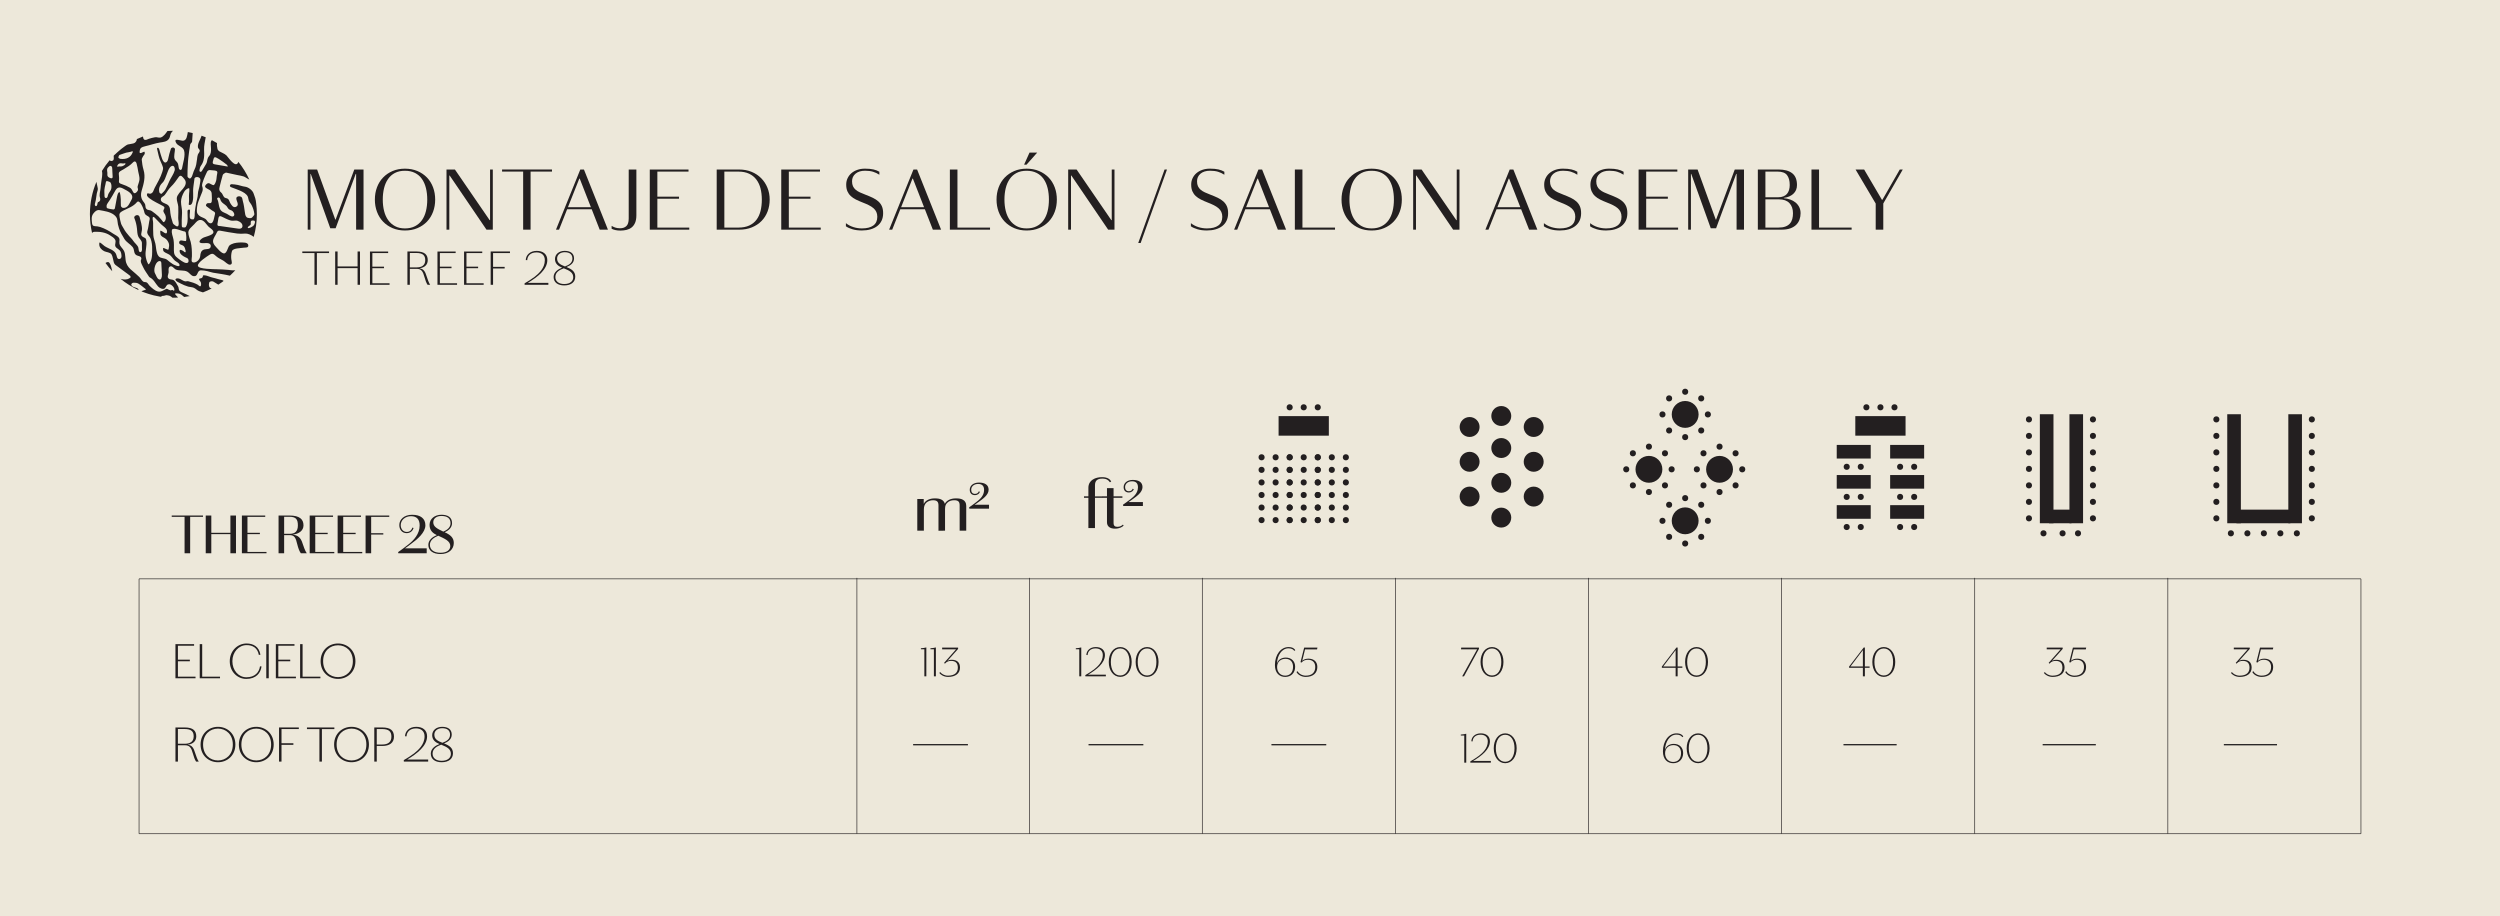 <?xml version="1.0" encoding="utf-8"?>
<!-- Generator: Adobe Illustrator 24.0.2, SVG Export Plug-In . SVG Version: 6.00 Build 0)  -->
<svg version="1.1" xmlns="http://www.w3.org/2000/svg" xmlns:xlink="http://www.w3.org/1999/xlink" x="0px" y="0px"
	 viewBox="0 0 1920 703.47" style="enable-background:new 0 0 1920 703.47;" xml:space="preserve">
<style type="text/css">
	.st0{fill:#EDE8DA;}
	.st1{fill:none;stroke:#231F20;stroke-width:0.5;stroke-miterlimit:10;}
	.st2{fill:#231F20;}
	.st3{fill:none;stroke:#231F20;stroke-miterlimit:10;}
</style>
<g id="Layer_3">
	<rect x="0" y="0" transform="matrix(-1 -1.224647e-16 1.224647e-16 -1 1920 703.466)" class="st0" width="1920" height="703.47"/>
</g>
<g id="Capa_2">
	<line class="st1" x1="106.79" y1="444.56" x2="1813.21" y2="444.56"/>
	<line class="st1" x1="106.79" y1="640.31" x2="1813.21" y2="640.31"/>
	<line class="st1" x1="923.36" y1="443.8" x2="923.36" y2="640.31"/>
	<line class="st1" x1="790.73" y1="443.8" x2="790.73" y2="640.31"/>
	<line class="st1" x1="658.1" y1="443.8" x2="658.1" y2="640.31"/>
	<line class="st1" x1="1071.67" y1="443.8" x2="1071.67" y2="640.31"/>
	<line class="st1" x1="1219.98" y1="443.8" x2="1219.98" y2="640.31"/>
	<line class="st1" x1="1368.28" y1="443.8" x2="1368.28" y2="640.31"/>
	<line class="st1" x1="1516.59" y1="443.8" x2="1516.59" y2="640.31"/>
	<line class="st1" x1="1664.9" y1="443.8" x2="1664.9" y2="640.31"/>
	<line class="st1" x1="1813.21" y1="444.56" x2="1813.21" y2="640.31"/>
	<line class="st1" x1="106.79" y1="444.56" x2="106.79" y2="640.31"/>
</g>
<g id="textos">
	<g>
		<g>
			<path class="st2" d="M243.55,130.19l13.95,38.45h0.26l14.33-38.45h7.1v46.2h-5.69v-42.8h-0.32l-15.42,41.72h-4.1l-14.97-41.72
				h-0.26v42.8h-2.11v-46.2H243.55z"/>
			<path class="st2" d="M310.99,177.02c-3.5,0-6.67-0.61-9.5-1.82c-2.84-1.22-5.27-2.88-7.29-4.99c-2.03-2.11-3.58-4.62-4.67-7.52
				c-1.09-2.9-1.63-6.04-1.63-9.41c0-3.37,0.54-6.5,1.63-9.41c1.09-2.9,2.64-5.41,4.67-7.52c2.03-2.11,4.46-3.78,7.29-4.99
				c2.84-1.22,6-1.82,9.5-1.82c3.54,0,6.74,0.61,9.6,1.82c2.86,1.22,5.3,2.88,7.33,4.99c2.03,2.11,3.58,4.62,4.67,7.52
				c1.09,2.9,1.63,6.04,1.63,9.41c0,3.37-0.54,6.51-1.63,9.41c-1.09,2.9-2.65,5.41-4.67,7.52c-2.03,2.11-4.47,3.78-7.33,4.99
				C317.73,176.42,314.53,177.02,310.99,177.02z M310.99,175.42c2.98,0,5.57-0.57,7.74-1.7c2.18-1.13,3.96-2.68,5.34-4.65
				c1.39-1.97,2.41-4.3,3.07-6.99c0.66-2.7,0.99-5.62,0.99-8.79c0-3.17-0.33-6.09-0.99-8.79c-0.66-2.7-1.69-5.04-3.07-7.03
				c-1.39-1.99-3.17-3.54-5.34-4.65c-2.18-1.11-4.76-1.67-7.74-1.67c-2.99,0-5.55,0.56-7.68,1.67c-2.13,1.11-3.89,2.66-5.28,4.65
				c-1.39,1.99-2.41,4.33-3.07,7.03c-0.66,2.7-0.99,5.62-0.99,8.79c0,3.17,0.34,6.1,1.02,8.79c0.68,2.7,1.73,5.03,3.14,6.99
				c1.41,1.97,3.18,3.52,5.31,4.65C305.57,174.86,308.08,175.42,310.99,175.42z"/>
			<path class="st2" d="M342.91,176.38v-46.2h6.46l26.68,38.9h0.32v-38.9h2.11v46.2h-4.86l-28.28-41.59h-0.26v41.59H342.91z"/>
			<path class="st2" d="M401.78,176.38v-44.6h-16.19v-1.6h38.33v1.6h-16.44v44.6H401.78z"/>
			<path class="st2" d="M454.44,160.71h-18.88l-6.21,15.68h-2.37l18.68-46.2h2.81l18.43,46.2h-6.33L454.44,160.71z M436.2,159.11
				h17.6l-8.57-21.95h-0.32L436.2,159.11z"/>
			<path class="st2" d="M487.74,171.11c-0.66,1.51-1.55,2.71-2.66,3.58c-1.11,0.88-2.41,1.49-3.9,1.86
				c-1.49,0.36-3.07,0.54-4.73,0.54c-1.37,0-2.62-0.13-3.78-0.38c-1.15-0.26-2.13-0.6-2.94-1.02v-2.24c0.73,0.47,1.61,0.9,2.66,1.28
				c1.04,0.38,2.31,0.58,3.81,0.58c2,0,3.62-0.55,4.83-1.66s1.82-3.05,1.82-5.82v-37.62h5.89v35.19
				C488.73,167.68,488.4,169.59,487.74,171.11z"/>
			<path class="st2" d="M529.36,174.79v1.6h-30.33v-46.2h29.75v1.6h-23.93v19.26h16.64v1.6h-16.64v22.14H529.36z"/>
			<path class="st2" d="M567.62,130.19c3.54,0,6.75,0.6,9.63,1.79c2.88,1.19,5.34,2.84,7.39,4.93c2.05,2.09,3.64,4.53,4.77,7.33
				c1.13,2.79,1.7,5.81,1.7,9.05c0,3.24-0.53,6.27-1.6,9.09c-1.07,2.82-2.61,5.26-4.64,7.33c-2.03,2.07-4.49,3.7-7.39,4.89
				c-2.9,1.2-6.19,1.79-9.85,1.79h-17.21v-46.2H567.62z M556.3,174.79h10.75c3.28,0,6.08-0.53,8.38-1.6c2.3-1.07,4.17-2.56,5.6-4.48
				c1.43-1.92,2.46-4.19,3.1-6.81c0.64-2.62,0.96-5.49,0.96-8.61c0-3.11-0.34-5.98-1.02-8.61c-0.68-2.62-1.75-4.89-3.2-6.81
				c-1.45-1.92-3.32-3.41-5.6-4.48c-2.28-1.07-5.02-1.6-8.22-1.6H556.3V174.79z"/>
			<path class="st2" d="M630.33,174.79v1.6H600v-46.2h29.75v1.6h-23.93v19.26h16.64v1.6h-16.64v22.14H630.33z"/>
			<path class="st2" d="M649.65,171.39c1.75,1.37,3.69,2.38,5.82,3.04c2.13,0.66,4.29,0.99,6.46,0.99c3.84,0,6.77-0.75,8.8-2.25
				c2.03-1.5,3.04-3.72,3.04-6.68c0-1.41-0.25-2.65-0.74-3.72c-0.49-1.07-1.22-2.02-2.18-2.86c-0.96-0.83-2.14-1.6-3.55-2.31
				c-1.41-0.71-3.01-1.4-4.8-2.09c-1.88-0.73-3.58-1.47-5.12-2.24c-1.54-0.77-2.86-1.66-3.97-2.69c-1.11-1.02-1.97-2.24-2.59-3.65
				c-0.62-1.41-0.93-3.13-0.93-5.18c0-1.75,0.35-3.37,1.06-4.86c0.7-1.49,1.68-2.78,2.94-3.87c1.26-1.09,2.77-1.94,4.54-2.56
				c1.77-0.62,3.74-0.93,5.92-0.93c2.64,0,4.82,0.21,6.53,0.62c1.71,0.41,3.2,0.99,4.48,1.75v2.3c-1.58-1.02-3.21-1.79-4.89-2.3
				c-1.69-0.51-3.72-0.77-6.11-0.77c-3.07,0-5.5,0.75-7.29,2.25c-1.79,1.5-2.69,3.45-2.69,5.84c0,1.5,0.23,2.76,0.7,3.79
				c0.47,1.03,1.15,1.93,2.05,2.7c0.9,0.77,1.97,1.44,3.23,2.02c1.26,0.58,2.68,1.17,4.25,1.77c2.13,0.81,4.04,1.62,5.73,2.43
				c1.68,0.81,3.11,1.75,4.29,2.81c1.17,1.07,2.07,2.31,2.69,3.74c0.62,1.43,0.93,3.19,0.93,5.28c0,2.17-0.4,4.08-1.18,5.73
				c-0.79,1.64-1.9,3.02-3.33,4.13c-1.43,1.11-3.15,1.95-5.15,2.53c-2.01,0.58-4.22,0.86-6.65,0.86c-2.69,0-5.07-0.3-7.13-0.9
				c-2.07-0.6-3.79-1.36-5.15-2.3V171.39z"/>
			<path class="st2" d="M710.3,160.71h-18.88l-6.21,15.68h-2.37l18.68-46.2h2.81l18.43,46.2h-6.33L710.3,160.71z M692.07,159.11
				h17.6l-8.57-21.95h-0.32L692.07,159.11z"/>
			<path class="st2" d="M760.34,174.79v1.6H729.5v-46.2h5.82v44.6H760.34z"/>
			<path class="st2" d="M788.43,177.02c-3.5,0-6.67-0.61-9.5-1.82c-2.84-1.22-5.27-2.88-7.29-4.99c-2.03-2.11-3.58-4.62-4.67-7.52
				c-1.09-2.9-1.63-6.04-1.63-9.41c0-3.37,0.54-6.5,1.63-9.41c1.09-2.9,2.64-5.41,4.67-7.52c2.03-2.11,4.46-3.78,7.29-4.99
				c2.84-1.22,6-1.82,9.5-1.82c3.54,0,6.74,0.61,9.6,1.82c2.86,1.22,5.3,2.88,7.33,4.99c2.03,2.11,3.58,4.62,4.67,7.52
				c1.09,2.9,1.63,6.04,1.63,9.41c0,3.37-0.54,6.51-1.63,9.41c-1.09,2.9-2.65,5.41-4.67,7.52c-2.03,2.11-4.47,3.78-7.33,4.99
				C795.17,176.42,791.97,177.02,788.43,177.02z M788.43,175.42c2.98,0,5.57-0.57,7.74-1.7c2.18-1.13,3.96-2.68,5.34-4.65
				c1.39-1.97,2.41-4.3,3.07-6.99c0.66-2.7,0.99-5.62,0.99-8.79c0-3.17-0.33-6.09-0.99-8.79c-0.66-2.7-1.69-5.04-3.07-7.03
				c-1.39-1.99-3.17-3.54-5.34-4.65c-2.18-1.11-4.76-1.67-7.74-1.67c-2.99,0-5.55,0.56-7.68,1.67c-2.13,1.11-3.89,2.66-5.28,4.65
				c-1.39,1.99-2.41,4.33-3.07,7.03c-0.66,2.7-0.99,5.62-0.99,8.79c0,3.17,0.34,6.1,1.02,8.79c0.68,2.7,1.73,5.03,3.14,6.99
				c1.41,1.97,3.18,3.52,5.31,4.65C783.01,174.86,785.53,175.42,788.43,175.42z M788.36,126.48h-1.86l4.16-9.28h5.89L788.36,126.48z
				"/>
			<path class="st2" d="M820.36,176.38v-46.2h6.46l26.68,38.9h0.32v-38.9h2.11v46.2h-4.86l-28.28-41.59h-0.26v41.59H820.36z"/>
			<path class="st2" d="M876.02,186.62h-1.86l20.22-56.43h1.86L876.02,186.62z"/>
			<path class="st2" d="M914.6,171.39c1.75,1.37,3.69,2.38,5.82,3.04c2.13,0.66,4.29,0.99,6.46,0.99c3.84,0,6.77-0.75,8.8-2.25
				c2.03-1.5,3.04-3.72,3.04-6.68c0-1.41-0.25-2.65-0.74-3.72c-0.49-1.07-1.22-2.02-2.18-2.86c-0.96-0.83-2.14-1.6-3.55-2.31
				c-1.41-0.71-3.01-1.4-4.8-2.09c-1.88-0.73-3.58-1.47-5.12-2.24c-1.54-0.77-2.86-1.66-3.97-2.69c-1.11-1.02-1.97-2.24-2.59-3.65
				c-0.62-1.41-0.93-3.13-0.93-5.18c0-1.75,0.35-3.37,1.06-4.86c0.7-1.49,1.68-2.78,2.94-3.87c1.26-1.09,2.77-1.94,4.54-2.56
				c1.77-0.62,3.74-0.93,5.92-0.93c2.64,0,4.82,0.21,6.53,0.62c1.71,0.41,3.2,0.99,4.48,1.75v2.3c-1.58-1.02-3.21-1.79-4.89-2.3
				c-1.69-0.51-3.72-0.77-6.11-0.77c-3.07,0-5.5,0.75-7.29,2.25c-1.79,1.5-2.69,3.45-2.69,5.84c0,1.5,0.23,2.76,0.7,3.79
				c0.47,1.03,1.15,1.93,2.05,2.7c0.9,0.77,1.97,1.44,3.23,2.02c1.26,0.58,2.68,1.17,4.25,1.77c2.13,0.81,4.04,1.62,5.73,2.43
				c1.68,0.81,3.11,1.75,4.29,2.81c1.17,1.07,2.07,2.31,2.69,3.74c0.62,1.43,0.93,3.19,0.93,5.28c0,2.17-0.4,4.08-1.18,5.73
				c-0.79,1.64-1.9,3.02-3.33,4.13c-1.43,1.11-3.15,1.95-5.15,2.53c-2.01,0.58-4.22,0.86-6.65,0.86c-2.69,0-5.07-0.3-7.13-0.9
				c-2.07-0.6-3.79-1.36-5.15-2.3V171.39z"/>
			<path class="st2" d="M975.26,160.71h-18.88l-6.21,15.68h-2.37l18.68-46.2h2.81l18.43,46.2h-6.33L975.26,160.71z M957.02,159.11
				h17.6l-8.57-21.95h-0.32L957.02,159.11z"/>
			<path class="st2" d="M1025.29,174.79v1.6h-30.84v-46.2h5.82v44.6H1025.29z"/>
			<path class="st2" d="M1053.38,177.02c-3.5,0-6.67-0.61-9.5-1.82c-2.84-1.22-5.27-2.88-7.29-4.99c-2.03-2.11-3.58-4.62-4.67-7.52
				c-1.09-2.9-1.63-6.04-1.63-9.41c0-3.37,0.54-6.5,1.63-9.41c1.09-2.9,2.64-5.41,4.67-7.52c2.03-2.11,4.46-3.78,7.29-4.99
				c2.84-1.22,6-1.82,9.5-1.82c3.54,0,6.74,0.61,9.6,1.82c2.86,1.22,5.3,2.88,7.33,4.99c2.03,2.11,3.58,4.62,4.67,7.52
				c1.09,2.9,1.63,6.04,1.63,9.41c0,3.37-0.54,6.51-1.63,9.41c-1.09,2.9-2.65,5.41-4.67,7.52c-2.03,2.11-4.47,3.78-7.33,4.99
				C1060.12,176.42,1056.92,177.02,1053.38,177.02z M1053.38,175.42c2.98,0,5.57-0.57,7.74-1.7c2.18-1.13,3.96-2.68,5.34-4.65
				c1.39-1.97,2.41-4.3,3.07-6.99c0.66-2.7,0.99-5.62,0.99-8.79c0-3.17-0.33-6.09-0.99-8.79c-0.66-2.7-1.69-5.04-3.07-7.03
				c-1.39-1.99-3.17-3.54-5.34-4.65c-2.18-1.11-4.76-1.67-7.74-1.67c-2.99,0-5.55,0.56-7.68,1.67c-2.13,1.11-3.89,2.66-5.28,4.65
				c-1.39,1.99-2.41,4.33-3.07,7.03c-0.66,2.7-0.99,5.62-0.99,8.79c0,3.17,0.34,6.1,1.02,8.79c0.68,2.7,1.73,5.03,3.14,6.99
				c1.41,1.97,3.18,3.52,5.31,4.65C1047.96,174.86,1050.48,175.42,1053.38,175.42z"/>
			<path class="st2" d="M1085.31,176.38v-46.2h6.46l26.68,38.9h0.32v-38.9h2.11v46.2h-4.86l-28.28-41.59h-0.26v41.59H1085.31z"/>
			<path class="st2" d="M1168.23,160.71h-18.88l-6.21,15.68h-2.37l18.68-46.2h2.81l18.43,46.2h-6.33L1168.23,160.71z M1150,159.11
				h17.6l-8.57-21.95h-0.32L1150,159.11z"/>
			<path class="st2" d="M1185.7,171.39c1.75,1.37,3.69,2.38,5.82,3.04c2.13,0.66,4.29,0.99,6.46,0.99c3.84,0,6.77-0.75,8.8-2.25
				c2.03-1.5,3.04-3.72,3.04-6.68c0-1.41-0.25-2.65-0.74-3.72c-0.49-1.07-1.22-2.02-2.18-2.86c-0.96-0.83-2.14-1.6-3.55-2.31
				c-1.41-0.71-3.01-1.4-4.8-2.09c-1.88-0.73-3.58-1.47-5.12-2.24c-1.54-0.77-2.86-1.66-3.97-2.69c-1.11-1.02-1.97-2.24-2.59-3.65
				c-0.62-1.41-0.93-3.13-0.93-5.18c0-1.75,0.35-3.37,1.06-4.86c0.7-1.49,1.68-2.78,2.94-3.87c1.26-1.09,2.77-1.94,4.54-2.56
				c1.77-0.62,3.74-0.93,5.92-0.93c2.64,0,4.82,0.21,6.53,0.62c1.71,0.41,3.2,0.99,4.48,1.75v2.3c-1.58-1.02-3.21-1.79-4.89-2.3
				c-1.69-0.51-3.72-0.77-6.11-0.77c-3.07,0-5.5,0.75-7.29,2.25c-1.79,1.5-2.69,3.45-2.69,5.84c0,1.5,0.23,2.76,0.7,3.79
				c0.47,1.03,1.15,1.93,2.05,2.7c0.9,0.77,1.97,1.44,3.23,2.02c1.26,0.58,2.68,1.17,4.25,1.77c2.13,0.81,4.04,1.62,5.73,2.43
				c1.68,0.81,3.11,1.75,4.29,2.81c1.17,1.07,2.07,2.31,2.69,3.74c0.62,1.43,0.93,3.19,0.93,5.28c0,2.17-0.4,4.08-1.18,5.73
				c-0.79,1.64-1.9,3.02-3.33,4.13c-1.43,1.11-3.15,1.95-5.15,2.53c-2.01,0.58-4.22,0.86-6.65,0.86c-2.69,0-5.07-0.3-7.13-0.9
				c-2.07-0.6-3.79-1.36-5.15-2.3V171.39z"/>
			<path class="st2" d="M1221.21,171.39c1.75,1.37,3.69,2.38,5.82,3.04c2.13,0.66,4.29,0.99,6.46,0.99c3.84,0,6.77-0.75,8.8-2.25
				c2.03-1.5,3.04-3.72,3.04-6.68c0-1.41-0.25-2.65-0.74-3.72c-0.49-1.07-1.22-2.02-2.18-2.86c-0.96-0.83-2.14-1.6-3.55-2.31
				c-1.41-0.71-3.01-1.4-4.8-2.09c-1.88-0.73-3.58-1.47-5.12-2.24c-1.54-0.77-2.86-1.66-3.97-2.69c-1.11-1.02-1.97-2.24-2.59-3.65
				c-0.62-1.41-0.93-3.13-0.93-5.18c0-1.75,0.35-3.37,1.06-4.86c0.7-1.49,1.68-2.78,2.94-3.87c1.26-1.09,2.77-1.94,4.54-2.56
				c1.77-0.62,3.74-0.93,5.92-0.93c2.64,0,4.82,0.21,6.53,0.62c1.71,0.41,3.2,0.99,4.48,1.75v2.3c-1.58-1.02-3.21-1.79-4.89-2.3
				c-1.69-0.51-3.72-0.77-6.11-0.77c-3.07,0-5.5,0.75-7.29,2.25c-1.79,1.5-2.69,3.45-2.69,5.84c0,1.5,0.23,2.76,0.7,3.79
				c0.47,1.03,1.15,1.93,2.05,2.7c0.9,0.77,1.97,1.44,3.23,2.02c1.26,0.58,2.68,1.17,4.25,1.77c2.13,0.81,4.04,1.62,5.73,2.43
				c1.68,0.81,3.11,1.75,4.29,2.81c1.17,1.07,2.07,2.31,2.69,3.74c0.62,1.43,0.93,3.19,0.93,5.28c0,2.17-0.4,4.08-1.18,5.73
				c-0.79,1.64-1.9,3.02-3.33,4.13c-1.43,1.11-3.15,1.95-5.15,2.53c-2.01,0.58-4.22,0.86-6.65,0.86c-2.69,0-5.07-0.3-7.13-0.9
				c-2.07-0.6-3.79-1.36-5.15-2.3V171.39z"/>
			<path class="st2" d="M1288.78,174.79v1.6h-30.33v-46.2h29.75v1.6h-23.93v19.26h16.64v1.6h-16.64v22.14H1288.78z"/>
			<path class="st2" d="M1303.75,130.19l13.95,38.45h0.26l14.33-38.45h7.1v46.2h-5.69v-42.8h-0.32l-15.42,41.72h-4.1l-14.97-41.72
				h-0.26v42.8h-2.11v-46.2H1303.75z"/>
			<path class="st2" d="M1380.08,142.1c0,2.78-0.93,5.02-2.78,6.72c-1.86,1.71-4.28,2.75-7.26,3.14v0.26
				c1.66,0.13,3.27,0.47,4.83,1.02c1.56,0.55,2.92,1.31,4.1,2.27c1.17,0.96,2.11,2.13,2.82,3.52c0.7,1.39,1.06,2.97,1.06,4.76
				c0,1.66-0.27,3.26-0.8,4.79c-0.53,1.53-1.38,2.88-2.53,4.03c-1.15,1.15-2.66,2.07-4.51,2.75c-1.86,0.68-4.11,1.02-6.75,1.02
				h-18.24v-46.2h16c4.44,0,7.89,0.95,10.37,2.85C1378.84,134.94,1380.08,137.96,1380.08,142.1z M1374.51,142.09
				c0-3.28-0.69-5.82-2.08-7.61c-1.39-1.79-3.81-2.69-7.26-2.69h-9.34v19.71h9.85c1.54,0,2.87-0.23,4-0.7
				c1.13-0.47,2.05-1.12,2.75-1.95s1.23-1.82,1.57-2.98C1374.34,144.71,1374.51,143.46,1374.51,142.09z M1377.01,163.75
				c0-3.28-0.92-5.87-2.75-7.78c-1.83-1.91-4.5-2.87-8-2.87h-10.43v21.69h9.92c2.18,0,3.98-0.26,5.41-0.8
				c1.43-0.53,2.58-1.29,3.46-2.27c0.87-0.98,1.49-2.15,1.86-3.51C1376.83,166.85,1377.01,165.36,1377.01,163.75z"/>
			<path class="st2" d="M1422.05,174.79v1.6h-30.84v-46.2h5.82v44.6H1422.05z"/>
			<path class="st2" d="M1440.54,176.38v-20.03l-15.48-26.17h6.59l13.69,23.29h0.32l13.37-23.29h2.3l-14.97,26.11v20.09H1440.54z"/>
		</g>
		<g>
			<path class="st2" d="M243.36,218.73h-1.85v-24.36h-9.34v-1.22h20.54v1.22h-9.34V218.73z"/>
			<path class="st2" d="M274.62,205.93h-15.35v12.79h-1.85v-25.58h1.85v11.49h15.35v-11.49h1.85v25.58h-1.85V205.93z"/>
			<path class="st2" d="M298.1,193.14v1.19h-12.12v10.46h8.94v1.19h-8.94v11.57h13.2v1.19h-15.05v-25.58H298.1z"/>
			<path class="st2" d="M319.87,193.14c6.27,0,8.64,2.45,8.64,6.71c0,3.37-2.37,5.71-6.23,6.16v0.11c2.86,0.33,4.26,2.19,5.45,6.3
				c0.3,1.04,1.74,5.23,2.63,6.3h-2c-0.89-1.33-1.82-3.75-2.37-5.97c-1.19-4.3-2.37-6.27-5.9-6.27h-5.34v12.24h-1.85v-25.58H319.87z
				 M314.75,205.34h5.45c3.26,0,6.38-1.33,6.38-5.49c0-3.67-1.71-5.56-6.93-5.56h-4.89V205.34z"/>
			<path class="st2" d="M349.94,193.14v1.19h-12.12v10.46h8.94v1.19h-8.94v11.57h13.2v1.19h-15.05v-25.58H349.94z"/>
			<path class="st2" d="M370.37,193.14v1.19h-12.12v10.46h8.94v1.19h-8.94v11.57h13.2v1.19H356.4v-25.58H370.37z"/>
			<path class="st2" d="M391.66,193.14v1.19h-12.98v10.64h8.9v1.19h-8.9v12.57h-1.85v-25.58H391.66z"/>
			<path class="st2" d="M402.86,217.61c2.78-1.59,5.23-3.15,7.75-5.04c2.97-2.37,7.82-6.49,7.82-12.75c0-3.86-2.52-5.97-6.41-5.97
				c-4.64,0-6.93,2.67-7.12,5.97l-1.11-0.11c0.11-3.75,3.15-7.04,8.42-7.04c4.82,0,8.12,2.48,8.12,7.12
				c0,7.12-7.38,12.94-14.91,17.39v0.04h15.72v1.52H402.9L402.86,217.61z"/>
			<path class="st2" d="M433.34,219.21c-4.93,0-8.16-2.3-8.16-6.49c0-3.89,3.71-6.08,6.53-7.16c-2.78-1.08-5.49-2.93-5.49-6.6
				c0-3.82,3.23-6.3,7.45-6.3c4.45,0,7.19,1.96,7.19,5.82c0,3.34-2.45,5.3-5.78,6.6c4.15,1.67,6.71,3.52,6.71,7.38
				C441.8,216.61,438.65,219.21,433.34,219.21z M433.34,218.13c4.56,0,6.9-2.3,6.9-5.15c0-3.41-2.41-5.04-7.27-6.93
				c-2.97,1.08-6.45,2.89-6.45,6.67C426.52,216.13,429.19,218.13,433.34,218.13z M433.9,204.64c3.52-1.3,5.71-3,5.71-6.08
				c0-3.15-2.04-4.86-5.93-4.86c-3.41,0-5.82,2-5.82,4.78C427.86,201.82,430.08,203.15,433.9,204.64z"/>
		</g>
		<path class="st2" d="M84.5,202.6c0.96,1.76,1.23,3.79,1.7,5.72c-1.86-2-3.6-4.12-5.2-6.35C82.32,201.18,83.41,200.6,84.5,202.6
			 M161.27,221.02c-0.17-0.13-0.32-0.32-0.42-0.49c-0.34-0.56-0.44-1.26-0.43-1.9c0.01-0.78,0.21-1.96,0.72-2.24
			c0.75-0.4,2.09-0.53,2.75-0.1c1.26,0.8,2.49,1.61,3.76,2.31c0.08,0.05,0.89-0.59,1-0.66c0.36-0.23,0.71-0.47,1.05-0.71
			c0.68-0.46,1.45-0.92,2.04-1.48c-0.71-0.68-1.65-0.76-2.58-0.97c-0.69-0.17-1.37-0.35-2.05-0.55c-1.34-0.38-2.68-0.8-4.05-1.08
			c-1.82-0.38-3.9-1.52-5.7-1.7c-2.54-0.26-0.78,0.54-2.19,1.87c-0.41,0.38-1.15,0.45-1.66,0.55c-0.55,0.11-0.76,0.7-0.46,1.14
			c0.42,0.62,0.95,1.18,1.21,1.9c0.21,0.59,0.38,2.61-0.37,2.94c-0.64,0.29-1.41-0.79-1.9-1.09c-2.14-1.29-5.03-2.15-7.45-2.77
			c-0.82-0.21-1.61,0.22-2.39,0.07c-1.4-0.27-2.59-1.26-3.87-1.82c-0.65-0.28-1.35-0.51-2.06-0.46c-0.56,0.04-1.66,0.29-1.44,1.05
			c0.19,0.66,0.96,1.34,1.55,1.65c0.87,0.45,1.74,0.91,2.62,1.36c1.75,0.88,3.55,1.71,5.45,2.23c0.16,0.04,0.33,0.09,0.5,0.13
			c1.21,0.29,2.5,0.3,3.68,0.73c1.7,0.61,2.74,2.13,4.46,2.71c0.91,0.31,1.87,0.59,2.82,0.92c2.29-0.87,4.51-1.87,6.66-2.99
			c-0.31-0.3-0.63-0.24-1-0.37C161.45,221.14,161.36,221.09,161.27,221.02 M109.8,104.82c0.04,0.87,0.32,1.82,0.83,2.28
			c1.01,0.91,2.72-0.13,3.71-0.5c1.5-0.55,3.12-0.84,4.68-1.18c1.35-0.29,2.73,0.5,4.11,0.25c1.32-0.25,2.42-1.28,3.31-2.22
			c0.78-0.83,1.47-1.85,2.17-2.84c1.4-0.1,2.8-0.16,4.21-0.17c-0.42,0.43-0.83,0.89-1.17,1.38c-1.01,1.46-0.88,3.18-1.77,4.61
			c-1.56,2.5-4.55,2.62-7.05,3.03c-3.81,0.63-7.61,2.02-11.39,2.87c-0.62,0.15-1.26,0.32-1.85,0.54c-0.82,0.3-1.51,0.76-1.88,1.57
			c-0.23,0.48-0.34,1-0.44,1.52c-0.66,3.67,3.43-0.19,3.74,0.7c0.16,0.47,0.28,1.13,0.1,1.61c-0.22,0.6-0.83,1.03-1.13,1.62
			c-0.46,0.9-1.19,1.9-1.11,2.78c0.25,2.61,0.62,5.25,1.37,7.75c1.68,5.51,0.13,10.73-1.39,15.84c-1.06,3.61-0.62,6.46,1.76,9.22
			c0.56,0.66,1.02,1.64,1.03,2.47c0.05,2.18,1.01,3.26,3.15,3.47c0.62,0.06,1.3,0.33,1.8,0.7c1.72,1.27,3.49,2.5,5.02,3.98
			c0.75,0.72,1.42,1.52,2.09,2.32c0.34,0.42,0.68,0.85,1.02,1.28c0.35,0.44,0.68,1.2,1.3,0.79c0.46-0.32,0.82-0.93,1.03-1.42
			c0.54-1.29,0.35-2.78-0.17-4.05c-0.42-1.02-1.34-1.95-1.4-2.95c-0.06-0.95,0.78-1.62,0.8-2.48c0.02-0.63-0.52-1.01-1-1.3
			c-0.51-0.3-1.04-0.58-1.56-0.85c-1.36-0.72-2.73-1.4-4.08-2.13c-1.62-0.88-3.25-1.79-4.71-2.92c-0.82-0.63-2.13-1.64-2.08-2.82
			c0.09-2.09,1.63-0.5,2.84-0.85c2.09-0.62,2.21-2.74,3.17-4.54c2.07-3.88,4.45-7.85,5.75-12.04c0.37-1.19,0.84-2.59,0.53-3.69
			c-0.65-2.31-1.94-4.44-2.68-6.74c-0.2-0.64-0.38-1.29-0.56-1.94c-0.32-1.18-0.56-2.38-0.84-3.56c-0.15-0.6-0.27-1.2-0.42-1.8
			c-0.14-0.58,0.21-1.17,0.86-0.83c0.44,0.23,0.74,0.89,0.87,1.35c0.67,2.35,1.29,4.73,2.14,7.02c0.41,1.11,1.28,2.71,2.15,2.85
			c1.18,0.2,2.15-0.95,2.44-2.55c0.5-2.74,1.32-5.43,2.17-8.08c0.15-0.48,1.14-0.98,1.7-0.94c0.53,0.04,1.43,0.81,1.42,1.24
			c-0.05,2.18-1.02,5.42-0.33,7.54c0.46,1.42,1.92,2.11,2.48,3.43c0.57,1.31,0.46,2.82,0.95,4.22c0.15,0.43,0.9,0.9,1.35,0.88
			c0.35-0.02,0.87-0.76,0.95-1.22c0.64-3.82,2.82-10.06,1.52-13.86c-0.98-2.89-4.72-3.26-6.08-5.77c-2.29-4.21,3.71-1.45,5.38-1.61
			c2.88-0.27,3.07-3.8,3.65-6.67c1.25,0.22,2.5,0.47,3.72,0.77c-0.11,2.17-0.25,4.34-0.44,6.5c-0.07,0.81-1.31,1.49-1.46,2.33
			c-0.6,3.29-1.02,6.61-1.42,9.92c-0.22,1.89-0.34,3.79-0.42,5.7c-0.15,2.95-0.34,5.89-0.25,8.83c0.01,0.62,1.07,1.49,1.8,1.67
			c0.4,0.1,1.31-0.91,1.61-1.59c0.75-1.71,1.06-3.64,1.94-5.27c1.32-2.48,1.61-5.32,1.99-8.06c0.16-1.13,0.21-2.39,0.6-3.44
			c0.44-1.18,1.64-1.91,1.42-3.34c-0.12-0.8-1.21-1.38-1.33-2.25c-0.44-3.03,1.9-6.01,2.81-8.97c1.07,0.38,2.12,0.79,3.17,1.23
			c-0.05,0.22-0.11,0.46-0.15,0.68c-0.48,2.87-1.23,5.79-1.12,8.66c0.16,4.46,0.41,8.76-2.47,12.6c-0.63,0.84-0.85,2.04-1.05,3.12
			c-0.27,1.5,1.03,2.06,1.87,0.74c1.14-1.78,2.21-3.59,3.26-5.41c0.86-1.5,0.65-2.99,1.36-4.61c0.41-0.95,1.28-1.63,1.71-2.61
			c0.89-1.98,0.67-4.19,0.53-6.3c-0.18-2.52-0.24-3.66,0.76-4.68c1.35,0.7,2.68,1.44,3.96,2.24c-0.18,1.42-0.01,2.94,0.36,4.5
			c0.18,0.72,0.84,1.49,1.5,1.89c1.88,1.11,3.78,1.59,5.4,3.12c1.34,1.26,7.1,10.44,9.1,5.06c0.02-0.06,0.01-0.1,0.03-0.15
			c3.37,4.18,6.22,8.79,8.47,13.73c-0.11-0.25-0.96-0.59-1.21-0.73c-0.45-0.27-0.91-0.51-1.35-0.8c-0.63-0.42-1.22-0.77-1.95-1.02
			c-1.58-0.54-3.25-0.72-4.88-1.07c-2.34-0.52-4.68-1.02-7.03-1.53c-0.65-0.14-1.44-0.43-1.94-0.2c-0.82,0.38-1.87,1.01-2.11,1.76
			c-0.95,3.01-1.61,6.1-2.4,9.16c-0.43,1.67-0.46,3.04,1.19,4.29c1.42,1.08,1.44,3.56,3.23,4.11c0.89,0.27,1.74,0.38,2.4,1.15
			c0.64,0.76,0.78,1.83,1.28,2.67c0.93,1.56,2.35,4.06,4.53,3.02c3.03-1.43-0.13-4.66,0.24-6.72c0.23-1.28,1.96-1.71,3.31-1.13
			c1.49,0.63,1.21,1.98,1.67,3.52c0.81,2.73,1.07,5.33,1.5,8.18c0.18,1.24,0.34,3.14,1.34,4.05c0.63,0.58,1.4,0.75,2.23,0.77
			c1.04,0.03,1.62,0.05,2.31-0.8c0.57-0.72,1.54-1.57,1.46-2.27c-0.29-2.57-0.98-4.64-2.11-6.92c-0.62-1.22-1.64-2.11-2.15-3.41
			c-0.36-0.93-0.31-1.98-0.69-2.88c-0.96-2.34-3.57-3.63-5.72-4.67c-2.12-1.02-4.39-1.64-6.56-2.54c-0.63-0.26-1.36-0.42-1.52-1.17
			c-0.15-0.76,0.55-1.42,1.31-1.38c1.6,0.07,3.2,0.28,4.77,0.59c1.79,0.36,3.51,1.1,5.31,1.29c2.73,0.29,6.01,2.78,6.82,5.37
			c0.37,1.17,0.83,2.3,1.2,3.46c0.41,1.23,0.54,2.59,0.71,3.89c0.37,2.79,0.56,5.62,0.56,8.45c0,6.03-0.85,11.86-2.41,17.4
			c-2-1.6-4.77-2.72-6.67-2.53c-2.02,0.19-4.1,0.23-6.1-0.04c-4.36-0.59-8.7-1.39-13.03-2.18c-1.34-0.25-2.02,0.18-2.54,1.41
			c-0.88,2.1-2.61,4-2.9,6.33c-0.31,2.55,2.4,4.83,3.96,6.58c0.95,1.07,2.63,2.81,4.13,3.12c2.4,0.51,3.2-4.6,4.38-5.95
			c0.7-0.79,2.54-1.52,3.55-1.81c2.31-0.65,5.92-0.77,8.36-0.49c1.19,0.14,2.63,0.6,2.68,2.17c0.05,1.96-2.07,1.48-3.51,1.71
			c-2.4,0.39-8.25,0.28-9.03,2.64c-0.63,1.88-0.74,4.17-0.52,6.13c0.17,1.42,1.31,4.19-1.08,4.27c-1.63,0.06-3.69-2.33-5.03-3.1
			c-1.87-1.08-3.83-1.91-5.48-3.37c-2.02-1.79-2.79-2.64-5.32-1c-1.76,1.15-9.27,5.88-8.71,8.4c0.59,2.63,12.36,2.46,14.64,2.57
			c2.87,0.13,5.7,0.21,8.49,0.49c1.77,0.17,3.8,0.57,5.58,0.26c-1.32,1.46-2.71,2.86-4.16,4.19c-4.28-1.01-8.47-1.59-12.88-2.28
			c-1.53-0.24-3.02-0.89-4.61-1.23c-1.53-0.32-3-0.58-4.63-0.59c-3.49-0.02-1.93,4.91-5.76,4.46c-2.02-0.24-3.17-2.6-4.87-3.46
			c-2.7-1.38-5.95-0.41-8.7-1.59c-1.45-0.61-3.1-3.59-4.9-2.13c-1.19,0.96-0.61,2.91-0.7,4.21c-0.11,1.66-1.63,3.69,0.23,5
			c0.88,0.62,2.32,0.43,3.33,0.92c1.58,0.77,2.73,3.2,3.61,4.72c0.6,1.02,0.39,1.53,0.68,2.59c0.41,1.52,1.77,1.92,3.16,2.58
			c1.58,0.76,3.53,1.47,5.18,2.49c-1.43,0.29-2.86,0.51-4.32,0.69c-0.19-0.19-0.37-0.39-0.57-0.58c-0.91-0.85-1.94-1.6-3.16-1.95
			c-0.58-0.17-1.18-0.24-1.79-0.25c-0.36,0-0.75-0.07-1.1,0.04c-0.85,0.25,0.35,1.44,0.67,1.68c0.33,0.24,0.6,0.53,0.84,0.87
			c0.06,0.1,0.3,0.64,0.44,0.63c-1.17,0.06-2.35,0.1-3.54,0.1c-0.27,0-0.53-0.01-0.8-0.02c-0.6-0.56-1.26-1.06-2.01-1.4
			c-0.63-0.29-1.25-0.26-1.89-0.44c-0.38-0.1-0.69-0.08-1.07-0.01c-0.86,0.16-1.64,0.56-2.52,0.45c-0.31-0.04-0.87,0.34-1.24,0.71
			c-0.45-0.06-0.9-0.14-1.34-0.22c-2.77-0.48-5.51-1.13-8.19-1.97c-1.33-0.41-2.64-0.87-3.93-1.37c-0.32-0.12-0.65-0.25-0.97-0.38
			c-0.2-0.08-0.65-0.15-0.39-0.4c0.27-0.26,2.4-0.76,2.99-1.05c0.65-0.32-0.51-0.97-0.78-1.18c-0.55-0.44-1.1-0.89-1.65-1.33
			c-1-0.8-2.04-1.59-3.15-2.25c-1.04-0.63-2.53-0.68-3.81-0.66c-0.59,0.01-1.57,0.77-1.62,1.28c-0.06,0.54,0.62,1.41,1.21,1.73
			c1.34,0.74,3.37,0.83,4.14,1.9c0.45,0.62,0.35,0.8-0.13,0.57c-4.85-2.27-9.37-5.12-13.46-8.48c0.61,0.19,1.23,0.34,1.84,0.44
			c1.08,0.16,2.26,0.11,3.35-0.12c0.88-0.19,1.71-0.71,2.45-1.24c0.17-0.13,0.07-1.08-0.2-1.31c-1.16-0.99-2.43-1.86-3.66-2.76
			c-2.59-1.9-5.22-3.77-7.76-5.74c-0.55-0.42-0.95-1.17-1.17-1.85c-0.55-1.73-0.81-4.7-1.77-6.18c-1.09-1.66-4.01-1.62-5.66-2.47
			c-2.05-1.06-3.87-2.92-3.75-5.48c0.07-1.53,0.18-1.41,1.43-0.58c0.99,0.66,1.64,1.5,2.66,2.18c3.17,2.14,7.94,2.9,9.08,6.84
			c0.37,1.26,0.53,3.45,2.53,3.02c2.08-0.44,1.36-3.92,0.81-5.34c-0.8-2.11-3.28-2.55-4.07-4.22c-0.81-1.7,0.81-3.49-0.32-5.35
			c-0.88-1.45-2.36-2.22-3.72-3.13c-3.51-2.36-7.76-2.99-12.04-2.8c-1.07,0.04-1.65,0.4-1.85,1.05c-1.09-4.69-1.69-9.57-1.69-14.58
			c0-8.81,1.78-17.21,5-24.85c0.38,1.67,0.75,3.34,1.05,5.03c0.22,1.18-0.55,2.52-0.75,3.8c-0.28,1.77-0.54,3.53-0.8,5.3
			c-0.15,1-0.55,1.95-0.71,2.96c-0.15,0.95,0.55,2.17,1.51,1.22c0.55-0.53,0.42-2.56,1.03-2.75c1.85-0.61,1.76-2.32,1.45-3.26
			c-0.85-2.64,0.28-5.03,0.43-7.51c0.17-2.92,0.75-5.81,1.12-8.72c0.09-0.69,0.12-1.39,0.15-2.08c0.04-0.8-0.08-1.58-0.23-2.37
			c1.75-2.89,3.74-5.62,5.91-8.19c0.62,0.7,1.95,0.75,2.64,0.09c0.88-0.82,0.45-2.34,0.46-3.5c0-0.28,1.1-1.1,1.31-1.31
			c0.47-0.46,0.95-0.9,1.44-1.35c0.97-0.88,1.97-1.74,2.99-2.56c1.03-0.82,2.07-1.61,3.15-2.37c0.72-0.51,1.5-1.04,2.38-1.21
			c0.46-0.09,0.83-0.06,1.28-0.21c1.14-0.37,2.47-0.24,3.55-0.94c0.99-0.64,1.64-1.76,1.74-2.93
			C106.62,106.12,108.2,105.45,109.8,104.82 M190.27,174.78c-0.1,0.93,1.9,0.12,2.38-0.13c0.81-0.4,2.02-1.14,2.49-1.92
			c0.37-0.61,0.82-1.91,0.66-2.6c-0.21-0.9-1.01-0.74-1.77-0.77c-1.62-0.06-1.53,1.36-1.43,2.64c0.03,0.28-0.15,0.65-0.36,0.85
			C191.72,173.35,190.35,173.96,190.27,174.78 M90.92,121.03c-0.01,0.34,1.15,0.95,1.82,1.01c1.88,0.19,3.85,0.04,5.55-0.84
			c0.82-0.43,1.54-1,2.15-1.69c0.53-0.6,0.96-1.42,1.28-2.14c0.11-0.24,0.47-0.85,0.21-1.08c-0.29-0.26-1.24,0.17-1.54,0.27
			c-1.13,0.35-2.35,0.41-3.5,0.69c-1.69,0.42-3.26,1.2-4.93,1.68C91.42,119.07,90.93,120.29,90.92,121.03 M96.35,125.84
			c0.1-0.83-1.01-0.32-1.39-0.28c-1.02,0.13-1.98-0.4-3-0.08c-0.49,0.15-0.94,0.42-1.28,0.8c-0.29,0.33-1.14,1.56-0.37,1.78
			c0.28,0.08,0.79-0.23,1.09-0.25c0.48-0.05,0.98,0.05,1.46,0.03c0.6-0.02,1.23-0.18,1.74-0.49c0.41-0.25,1.43-0.76,1.69-1.31
			C96.32,125.96,96.34,125.9,96.35,125.84 M84.31,153.63c-0.74,1.23-1.75,2.33-2.29,3.64c-0.31,0.74-0.16,2.42,0.21,2.57
			c1.53,0.6,3.22,0.82,4.87,1.04c0.35,0.05,1.04-0.48,1.12-0.84c0.56-2.72,0.96-5.48,1.53-8.2c0.23-1.1,0.67-4.23,2.14-4.33
			c0.59,1.75,0.77,3.74,0.88,5.6c0.1,1.68-0.11,3.38,0.09,5.04c0.07,0.57,0.93,1.43,1.5,1.49c3.95,0.41,4.98-3.49,6.47-5.92
			c2.79-4.53-2.69-7-6.3-8.92c-3.06-1.62-4.71-0.87-6.34,2.23C87,149.28,85.64,151.45,84.31,153.63 M82.46,133.76
			c-0.1,0.89,0.13,1.73,0.85,2.29c0.57,0.45,1.67,0.95,2.4,0.87c1.06-0.12,0.8-1.35,0.76-2.12c-0.05-1.16-0.12-2.32-0.2-3.47
			c-0.06-0.88,0.03-1.79-0.16-2.66c-0.11-0.57-0.31-0.92-0.85-1.13c-0.83-0.32-1.06-0.03-1.69,0.51c-0.54,0.44-1.11,1.1-1.26,1.8
			C82.04,131.07,82.61,132.47,82.46,133.76 M80.22,149.09c0.05,0.87-0.3,3.14,1.34,2.99c0.65-0.06,0.94-0.74,1.15-1.27
			c0.12-0.29,0.12-0.62,0.2-0.94c0.15-0.63,0.46-1.2,0.8-1.76c0.66-1.07,1.55-2.08,1.77-3.35c0.26-1.41,0.17-3.11-0.44-4.34
			c-0.35-0.7-1.81-1.14-2.5-1.29c-0.39-0.08-0.71-0.16-0.96,0.18c-0.34,0.48-0.46,1.57-0.58,2.16c-0.31,1.43-0.75,2.87-0.83,4.32
			C80.11,146.89,80.15,147.99,80.22,149.09 M144.78,199.8c-0.25-1.36-0.95-1.56-2.19-2.11c-1.8-0.8-4.54-2.44-4.64-4.7
			c-0.05-1.21,0.34-1.27,1.36-0.92c0.56,0.2,1.11,0.48,1.58,0.83c0.38,0.28,0.79,0.82,1.29,0.85c0.94,0.05,0.1-2.16-0.01-2.59
			c-0.27-1.07-0.75-2.07-1.75-2.63c-1.14-0.63-3.04-0.73-2.82-2.49c0.32-2.51,3.41-0.78,5.01-0.88c0.96-0.05,0.33-6.09,0.03-6.73
			c-0.36-0.76-1.11-0.71-1.93-0.88c-1.75-0.35-7.19-3.07-8.63-1.17c-0.58,2.92,0.68,4.9,1.17,7.65c0.47,2.69,0.29,5.46,0.29,8.18
			c-0.01,3.08,0.75,4.34,3.1,6.14c1.52,1.18,4.39,3.41,6.28,3.63C144.33,202.15,145.05,201.29,144.78,199.8 M161.87,175.43
			c-0.69-0.53-1.39-1.03-1.88-1.54c-1.61-1.69-3.27-4.71-5.74-4.95c-2.29-0.22-3.71,1.75-5.1,3.3c-1.69,1.88-4.51,3.66-4.51,6.32
			c0,2.4,1.21,4.88,1.8,7.19c0.9,3.59,0.99,7.36,0.95,11.07c-0.02,1.96-1.25,5.11,1.84,4.74c2.3-0.28,4.31-2.62,4.52-4.86
			c0.2-2.26,0.64-4.45,3.25-5.15c1.57-0.42,4.42,0.16,4.81-2.1c0.43-2.38-1.79-2.87-3.68-2.8c-1.07,0.04-5.92,0.67-4.75-1.71
			c0.51-1.04,2.29-2.27,3.34-2.64C160.35,181,167.4,179.66,161.87,175.43 M176.73,169.23c-2.21-0.71-4.32-1.81-6.42-2.85
			c-1.44-0.72-2.27-0.41-2.56,1.15c-0.18,0.99-0.34,1.99-0.5,2.98c-0.13,0.81-0.66,2.32,0.21,2.88c0.4,0.25,1.47,0.2,1.96,0.27
			c0.63,0.1,1.26,0.19,1.89,0.28c3.92,0.57,7.83,1.17,11.76,1.67c2.39,0.3,3.58-0.95,3.01-3c-0.47-1.72-3.26-3.36-5.05-3.21
			C179.61,169.54,178.05,169.65,176.73,169.23 M168.57,151.94c-0.52-0.55-1.77-0.19-1.84,0.63c-0.02,0.28,0.38,0.84,0.48,1.1
			c0.57,1.57,0.69,3.13,1.06,4.75c0.27,1.14,0.66,2.29,1.41,3.22c1.07,1.33,3.23,1.84,4.59,2.61c0.97,0.55,3.39,2.37,4.57,2
			c1.94-0.6,0.96-3.02-0.28-4.15c-0.76-0.7-2.03-0.78-2.85-1.48c-0.67-0.57-1-1.41-1.53-2.1c-0.1-0.14-0.21-0.27-0.34-0.39
			c-1.35-1.34-3.12-2.07-4.16-3.76C169.24,153.63,169.19,152.58,168.57,151.94 M164.89,126.2c3.22,0.49,6.44,1.1,10.08,1.74
			c-0.25-0.55-0.32-1.11-0.65-1.35c-2.04-1.54-4.06-3.15-6.24-4.48c-3.5-2.13-3.69-1.98-4.62,1.99
			C163.16,125.36,163.5,125.99,164.89,126.2 M154.13,150.25c-1.04,2.88-2.53,5.77-2.77,8.74c-0.23,2.77-0.72,4.66,1.65,6.65
			c1.43,1.2,3.3,1.49,4.78,2.53c1.05,0.73,1.58,2.24,2.6,2.85c3.62,2.19,3.88-3.83,4.59-6.05c0.43-1.33,0.3-2.03-1.15-2.75
			c-1.61-0.8-2.78-2.07-4.25-3.03c-1.03-0.67-1.98-1.24-0.94-2.61c1.12-1.49,3.65,0.72,4-2.04c0.17-1.35,0.08-2.73,0.02-4.09
			c-0.05-1.31,0.04-2.76-0.82-3.78c-0.68-0.82-1.82-1.26-2.67-1.76c-1.02-0.6-2.3-1.31-1.27-2.72c0.89-1.23,2.06-2.11,3.77-0.94
			c0.77,0.52,2.3,1.18,2.61,0.87c0.82-0.82,1.39-2.06,1.68-3.22c0.42-1.64,0.36-3.4,0.76-5.05c0.48-1.96,0.15-2.66-1.9-2.9
			c-0.66-0.08-1.33-0.07-1.99-0.18c-2.7-0.47-3.48,0-4.49,2.56c-0.55,1.43-1.39,2.77-1.84,4.23c-0.59,1.89-1.75,4.16-1.17,5.71
			C156.39,146.13,154.94,148.01,154.13,150.25 M144.94,144.56c-0.61,0.01-1.35,0.58-1.84,0.9c-0.71,0.48-1.26,1.13-1.68,1.87
			c-1.31,2.29-2.38,4.91-2.4,7.59c-0.01,2.96,0.91,5.54,0.79,8.47c-0.04,1.04-0.62,10.94,0.1,11.11c2.2,0.48,2.72,0.43,3.49-1.66
			c1.13-3.07,0.62-6.51,0.62-9.72c0-0.53-0.09-1.24,0.21-1.71c0.17-0.28,0.47-0.38,0.77-0.42c0.2-0.03,0.49-0.04,0.67,0.06
			c0.23,0.13,0.23,0.45,0.26,0.7c0.06,0.43,0.01,0.88-0.05,1.31c-0.14,1-0.15,2.05-0.15,3.06c0,0.69,0.04,1.56,0.66,1.99
			c0.5,0.35,1.4,0.43,1.99,0.38c0.93-0.07,1.07-1.9,1.13-2.64c0.07-1.07-0.01-2.18,0.11-3.23c0.26-2.27,0.63-4.51,1.06-6.75
			c0.44-2.31,1.21-4.33,1.27-6.7c0.07-2.54,1.24-4.99,1.5-7.52c0.13-1.3,0.65-2.61,0.42-3.93c-0.28-1.64-2.7-2.21-4-1.33
			c-0.67,0.45-0.59,1.34-0.67,2.05c-0.33,2.7-0.86,5.28-0.91,8.02c-0.01,0.71,0.03,1.42,0.05,2.12c0.06,2.12,0.09,4.34-0.46,6.4
			c-0.2,0.76-0.51,1.64-1.17,2.12c-0.28,0.21-0.61,0.32-0.96,0.32c-0.17,0-0.53,0-0.67-0.13c-0.29-0.28-0.08-0.97-0.03-1.31
			c0.36-2.43-0.11-4.89,0.17-7.33c0.14-1.21,0.28-2.55,0.17-3.77C145.37,144.66,145.13,144.55,144.94,144.56 M124.08,148.83
			c1.11-1.05,2.27-2.15,3.02-3.46c1.17-2.05,2.03-4.28,3.04-6.43c1.21-2.58,3.22-5.25,4-7.98c0.29-0.98,0.04-3.01-1.04-3.5
			c-0.93-0.42-1.94,0.36-2.49,1.01c-1.35,1.56-1.81,3.68-2.6,5.53c-0.98,2.26-1.4,4.61-3.38,6.51c-1.94,1.86-3.12,4.57-2.12,7.49
			C122.65,148.44,123.93,148.98,124.08,148.83 M128.8,157.34c2.04,1.6,1.75,3.93,2.04,6.27c0.34,2.6,1.06,5.15,1.88,7.62
			c0.23,0.72,0.88,1.22,1.47,1.64c0.55,0.4,1.32,1.09,2.06,0.99c0.77-0.1,0.93-0.99,0.97-1.64c0.11-1.63-0.38-3.22-0.36-4.85
			c0.03-2.85,0.23-5.79,0.05-8.63c-0.14-2.18-1.29-4.43-1.15-6.6c0.16-2.46,3.24-5.41,4.75-7.2c1.89-2.25,3.19-4.89,1.04-7.47
			c-1.5-1.79-2.77-3.69-4.29-1.55c-1.9,2.68-3.59,5.21-5.96,7.46c-2.02,1.92-3.1,4.25-4.77,6.36c-0.8,1-2.58,1.46-2.94,2.8
			C122.76,155.59,127.26,156.13,128.8,157.34 M117.27,168.66c0.15,0.99,0.34,1.6,0.33,2.63c0,3.07-0.06,6.29,0.14,9.35
			c0.16,2.35,1.07,4.19,1.57,6.39c0.54,2.39,0.52,4.88,1.27,7.24c0.32,1.02,0.54,1.66,1.22,2.47c1.68,2.03,4.7,1.17,6.68,2.88
			c1.39,1.2,2.82,2.33,4.38,3.3c0.46,0.28,4.71,2.37,5,1.04c0.39-1.82-2.46-2.83-3.55-3.81c-1.4-1.26-2.35-3.04-3.76-4.2
			c-1.03-0.84-2.33-1.23-3.48-1.89c-0.71-0.41-1.48-0.87-1.72-1.7c-0.12-0.42-0.08-0.83-0.11-1.25c-0.03-0.45-0.16-0.66,0.34-0.63
			c0.47,0.02,0.87,0.29,1.28,0.49c0.58,0.29,1.27,0.59,1.9,0.77c0.71,0.19,0.71-0.35,0.82-0.87c0.28-1.17,0.47-2.75,0.08-3.9
			c-0.42-1.24-1.15-2.4-2.09-3.31c-0.3-0.3-0.63-0.57-1-0.76c-1.18-0.6-2.65-1.33-3.26-2.59c-0.16-0.34-0.43-3.23-0.04-3.18
			c1.66,0.23,5.17,4.39,5.01,0.37c-0.09-2.13-2.94-3.73-4.32-5.04c-1.67-1.59-3.27-3.43-4.96-5.09c-0.28-0.28-0.95-0.96-1.4-0.76
			C117.14,166.8,117.2,168.2,117.27,168.66 M121.98,214.51c1.93,1.04,2.46-2.05,2.36-3.33c-0.23-3.11-0.18-6.25-0.45-9.37
			c-0.11-1.26-1.12-1.67-2.32-1.07c-2.45,1.25-3.92,6.99-2.48,9.29c0.88,1.41,1.31,3.6,2.86,4.47
			C121.96,214.5,121.97,214.5,121.98,214.51 M114.97,213c-0.36-0.17-0.61-0.63-0.84-1c-1.38-2.19-3-4.25-4.09-6.6
			c-0.6-1.28-2.05-3.74-1.93-5.1c0.08-0.82,0.68-1.34,0.38-2.23c-0.51-1.51-2.33-1.37-3.51-1.98c-2.64-1.34-1.45-4.28-3.14-6.38
			c-1.88-2.33-4.76-3.63-6.3-6.19c-1.63-2.7-3.15-5.15-4.14-8.21c-0.69-2.11-1.1-3.89-1.26-6.06c-0.13-1.86-1.22-3.24-2.68-4.34
			c-3.12-2.35-7.29-2.82-11.02-3.53c-1.97-0.37-3.34,0.87-4.6,2.42c-1.9,2.36-1.46,4.88-1.18,7.5c0.16,1.48,0.62,2.31,2.23,2.4
			c1.36,0.08,2.77,0.21,4.05,0.64c3.55,1.19,6.87,2.99,9.96,5.1c1.22,0.82,2.75,1.49,3.81,2.48c1.86,1.73,0.63,3.07,1.02,5.16
			c0.43,2.33,2.61,3.67,3.55,5.71c1.31,2.84,0.7,6.14,1.64,9.05c0.82,2.53,2.64,4.5,4.68,6.13c1.82,1.45,3.48,3.07,5.23,4.62
			c1.19,1.07,1.9,2.77,3.16,3.67c0.8,0.57,1.86,0.21,2.68,0.67c0.88,0.49,1.35,1.67,2.07,2.4c1.66,1.7,4.14,3.93,6.47,4.53
			c1.36,0.34,2.57,0.01,3.79-0.61c0.55-0.28,1.13-0.54,1.67-0.85c0.58-0.33,1.23-0.86,1.91-0.45c0.67,0.4,1.35,0.74,2.1,0.96
			c0.34,0.1,0.54,0.14,0.88,0c0.3-0.11,0.61-0.31,0.93-0.2c0.41,0.14,0.88,0.95,1.32,0.35c0.28-0.36,0.07-1.05-0.04-1.44
			c-0.2-0.68-0.63-1.32-1.13-1.82c-0.93-0.93-1.9-1.73-3.28-1.44c-1.77,0.35-1.69,2.1-2.91,3.11c-1.3,1.08-3.96-0.25-5.01-1.43
			C119.32,217.68,118.09,214.5,114.97,213 M105.09,155.33c-2.8,3.38-6.9,4.59-10.56,6.5c-2.54,1.32-3.23,2.22-2.66,5.01
			c0.34,1.65,0.58,3.32,1.12,4.92c0.46,1.43,1.43,2.56,2.1,3.91c1.07,2.15,2.67,3.84,4.15,5.67c0.98,1.22,2.14,2.11,2.96,3.45
			c1.11,1.83,3.54,3.46,4.07,5.49c0.21,0.85,0.09,3.55,1.67,3.35c1.16-0.15,1.18-2.17,1.08-3.01c-0.16-1.38,0.11-2.86-0.03-4.17
			c-0.22-1.95-1.85-2.94-2.66-4.53c-0.94-1.84-0.94-4.44-1.15-6.44c-0.28-2.54-0.83-4.97-1.76-7.36c-0.4-1.02-0.6-1.5,0.28-2.26
			c1.26-1.09,3.1-0.83,3.55,0.91c0.78,3.07,2.02,6.71,1.75,9.9c-0.19,2.34-1.63,4.08,1.11,5.45c1.62,0.82,1.97,0.74,2.25,2.54
			c0.63,4.01-0.9,7.76-0.53,11.69c0.16,1.76,0.82,4.17,1.62,5.75c0.61,1.21,0.72,1.19,1.55-0.06c1.23-1.87,1.64-4.05,1.79-6.24
			c0.06-0.82,0.07-1.63,0.08-2.44c0.05-2.7,0.05-5.48-0.6-8.13c-0.3-1.24-0.75-2.51-1.52-3.55c-1.01-1.35-2.11-2.46-1.54-4.36
			c0.74-2.47,0.94-4.76,1.39-7.29c0.07-0.4,0.16-0.8,0.27-1.21c0.48-1.79-0.44-2.37-1.83-3.11c-1.87-1-1.96-1.78-2.45-3.81
			C110.15,160.1,107.28,152.68,105.09,155.33 M106.19,131.9c-0.41-2.13-0.69-4.31-1.31-6.38c-0.39-1.29-1.3-2.24-2.76-0.78
			c-0.99,0.99-2.04,1.96-3.19,2.74c-1.39,0.94-2.82,1.82-4.26,2.68c-0.77,0.47-1.63,0.81-2.36,1.36c-0.8,0.61-1.09,1.07-1.07,2.08
			c0.03,1.44,0.37,2.91,0.2,4.32c-0.31,2.47-0.05,2.8,2.33,3.58c2.12,0.69,4.22,1.58,6.12,2.73c0.98,0.59,1.66,1.86,2.18,2.97
			c0.54,1.14,1.29,1.57,2.22,0.88c1.18-0.87,2.15-2.02,1.46-3.76c-0.17-0.42-0.1-1,0.02-1.47c0.45-1.76,1.3-3.49,1.36-5.26
			C107.19,135.71,106.55,133.8,106.19,131.9"/>
	</g>
	<g>
		<path class="st2" d="M146.03,424.91h-4.28v-27.98h-9.87v-1.01h24.03v1.01h-9.87V424.91z"/>
		<path class="st2" d="M176.94,410.21h-14.66v14.7H158v-28.99h4.29v13.27h14.66v-13.27h4.29v28.99h-4.29V410.21z"/>
		<path class="st2" d="M203.7,395.92v1.01h-13.65v12.27h9.54v1.01h-9.54v13.69h14.62v1.01h-18.9v-28.99H203.7z"/>
		<path class="st2" d="M222.34,395.92c7.77,0,10.75,2.9,10.75,7.56c0,4.16-3.74,6.59-8.15,7.06v0.08c3.82,0.46,6.13,2.35,7.44,6.76
			c0.42,1.3,2.02,6.09,3.23,7.52h-4.58c-1.22-1.68-2.06-4.24-2.69-6.76c-1.22-5.38-2.27-7.18-6.09-7.18h-4.03v13.95h-4.28v-28.99
			H222.34z M218.22,409.95h4.5c3.7,0,6.05-1.76,6.05-6.43c0-4.83-1.55-6.64-6.6-6.64h-3.95V409.95z"/>
		<path class="st2" d="M255.77,395.92v1.01h-13.65v12.27h9.54v1.01h-9.54v13.69h14.62v1.01h-18.9v-28.99H255.77z"/>
		<path class="st2" d="M277.24,395.92v1.01h-13.65v12.27h9.54v1.01h-9.54v13.69h14.62v1.01h-18.9v-28.99H277.24z"/>
		<path class="st2" d="M298.95,395.92v1.01h-13.9v12.56h9.33v1.01h-9.33v14.41h-4.28v-28.99H298.95z"/>
		<path class="st2" d="M305.79,423.98c3.02-2.14,5.59-3.99,8.23-6.13c3.65-2.9,8.28-7.73,8.28-14.32c0-4.5-2.1-7.1-6.64-7.1
			c-4.58,0-7.9,3.11-7.9,6.85c0,3.19,2.02,5.25,4.66,5.25c2.56,0,3.78-1.68,4.33-3.36l0.88,0.34c-0.55,1.85-2.18,3.95-5.38,3.95
			c-3.19,0-5.59-2.48-5.59-6.22c0-4.29,3.74-7.9,9.83-7.9c6.51,0,10.21,2.86,10.21,8.11c0,5.5-6.17,10.75-10.96,14.2
			c-1.51,1.22-3.19,2.39-4.66,3.4v0.08h16.63v3.78h-21.84L305.79,423.98z"/>
		<path class="st2" d="M338.3,425.5c-5.59,0-9.33-2.48-9.33-7.06c0-3.91,3.61-6.26,6.51-7.48c-2.81-1.34-5.59-3.4-5.59-7.86
			c0-4.71,4.07-7.77,9.12-7.77c4.87,0,8.15,1.89,8.15,6.47c0,3.24-2.48,5.63-5.67,6.93c4.37,2.02,7.02,4.16,7.02,8.28
			C348.51,421.72,344.85,425.5,338.3,425.5z M338.3,424.53c5.25,0,7.52-2.44,7.52-5.17c0-3.95-4.41-5.67-9.24-7.94
			c-2.98,1.22-6.43,3.32-6.43,6.97C330.15,422.26,333.26,424.53,338.3,424.53z M340.44,408.27c3.32-1.34,5.59-3.4,5.59-6.43
			c0-3.86-2.65-5.59-7.02-5.59c-3.82,0-6.26,1.97-6.26,4.87C332.76,404.53,335.7,406.01,340.44,408.27z"/>
		<path class="st2" d="M149.06,494.69v1.22h-12.42v10.71h9.16v1.22h-9.16v11.85h13.53v1.22h-15.43v-26.22H149.06z"/>
		<path class="st2" d="M155.29,519.69h13.68v1.22h-15.58v-26.22h1.9V519.69z"/>
		<path class="st2" d="M189.37,494.2c5.21,0,9.61,2.43,10.64,8.62l-1.22,0.15c-0.99-5.43-4.75-7.52-9.38-7.52
			c-6.08,0-10.94,5.36-10.94,12.35c0,7.11,4.75,12.35,10.79,12.35c6.65,0,9.8-3.95,10.41-8.4l1.18,0.08
			c-0.61,5.02-4.18,9.58-11.7,9.58c-6.84,0-12.69-5.55-12.69-13.6S182.57,494.2,189.37,494.2z"/>
		<path class="st2" d="M204.5,494.69h1.9v26.22h-1.9V494.69z"/>
		<path class="st2" d="M226.16,494.69v1.22h-12.42v10.71h9.16v1.22h-9.16v11.85h13.53v1.22h-15.43v-26.22H226.16z"/>
		<path class="st2" d="M232.39,519.69h13.68v1.22h-15.58v-26.22h1.9V519.69z"/>
		<path class="st2" d="M259.6,494.2c7.03,0,13.37,5.13,13.37,13.6s-6.35,13.6-13.37,13.6c-7.03,0-13.37-5.13-13.37-13.6
			S252.57,494.2,259.6,494.2z M259.6,520.03c6.12,0,11.4-4.45,11.4-12.23c0-7.79-5.28-12.23-11.4-12.23
			c-6.19,0-11.44,4.45-11.44,12.23C248.16,515.59,253.4,520.03,259.6,520.03z"/>
		<path class="st2" d="M141.88,558.69c6.42,0,8.85,2.51,8.85,6.88c0,3.46-2.43,5.85-6.38,6.31v0.11c2.93,0.34,4.37,2.24,5.59,6.46
			c0.3,1.06,1.79,5.36,2.7,6.46h-2.05c-0.91-1.37-1.86-3.84-2.43-6.12c-1.22-4.41-2.43-6.42-6.04-6.42h-5.47v12.54h-1.9v-26.22
			H141.88z M136.63,571.19h5.59c3.34,0,6.53-1.37,6.53-5.62c0-3.76-1.75-5.7-7.1-5.7h-5.02V571.19z"/>
		<path class="st2" d="M167.41,558.2c7.03,0,13.37,5.13,13.37,13.6s-6.35,13.6-13.37,13.6c-7.03,0-13.37-5.13-13.37-13.6
			S160.38,558.2,167.41,558.2z M167.41,584.03c6.12,0,11.4-4.45,11.4-12.23c0-7.79-5.28-12.23-11.4-12.23
			c-6.19,0-11.44,4.45-11.44,12.23C155.97,579.59,161.22,584.03,167.41,584.03z"/>
		<path class="st2" d="M196.82,558.2c7.03,0,13.37,5.13,13.37,13.6s-6.35,13.6-13.37,13.6c-7.03,0-13.37-5.13-13.37-13.6
			S189.79,558.2,196.82,558.2z M196.82,584.03c6.12,0,11.4-4.45,11.4-12.23c0-7.79-5.28-12.23-11.4-12.23
			c-6.19,0-11.44,4.45-11.44,12.23C185.39,579.59,190.63,584.03,196.82,584.03z"/>
		<path class="st2" d="M229.5,558.69v1.22h-13.3v10.9h9.12v1.22h-9.12v12.88h-1.9v-26.22H229.5z"/>
		<path class="st2" d="M247.21,584.91h-1.9v-24.96h-9.57v-1.25h21.05v1.25h-9.57V584.91z"/>
		<path class="st2" d="M269.97,558.2c7.03,0,13.37,5.13,13.37,13.6s-6.35,13.6-13.37,13.6c-7.03,0-13.37-5.13-13.37-13.6
			S262.94,558.2,269.97,558.2z M269.97,584.03c6.12,0,11.4-4.45,11.4-12.23c0-7.79-5.28-12.23-11.4-12.23
			c-6.19,0-11.44,4.45-11.44,12.23C258.53,579.59,263.78,584.03,269.97,584.03z"/>
		<path class="st2" d="M293.49,558.69c6.23,0,9.08,2.17,9.08,7.07c0,4.6-3.23,7.14-9,7.14h-4.22v12.01h-1.9v-26.22H293.49z
			 M289.35,571.8h4.03c4.83,0,7.22-2.01,7.22-6.04c0-4.14-2.09-5.85-7.26-5.85h-3.99V571.8z"/>
		<path class="st2" d="M310.1,583.77c2.85-1.63,5.36-3.23,7.94-5.17c3.04-2.43,8.02-6.65,8.02-13.07c0-3.95-2.58-6.12-6.57-6.12
			c-4.75,0-7.1,2.74-7.29,6.12l-1.14-0.11c0.11-3.84,3.23-7.22,8.62-7.22c4.94,0,8.32,2.55,8.32,7.29c0,7.29-7.56,13.26-15.27,17.82
			v0.04h16.11v1.56h-18.69L310.1,583.77z"/>
		<path class="st2" d="M339.21,585.4c-5.05,0-8.36-2.36-8.36-6.65c0-3.99,3.8-6.23,6.69-7.33c-2.85-1.1-5.62-3-5.62-6.76
			c0-3.91,3.31-6.46,7.64-6.46c4.56,0,7.37,2.01,7.37,5.96c0,3.42-2.51,5.43-5.93,6.76c4.26,1.71,6.88,3.61,6.88,7.56
			C347.87,582.74,344.64,585.4,339.21,585.4z M339.21,584.3c4.67,0,7.07-2.36,7.07-5.28c0-3.5-2.47-5.17-7.45-7.11
			c-3.04,1.1-6.61,2.96-6.61,6.84C332.22,582.25,334.95,584.3,339.21,584.3z M339.78,570.47c3.61-1.33,5.85-3.08,5.85-6.23
			c0-3.23-2.09-4.98-6.08-4.98c-3.5,0-5.97,2.05-5.97,4.9C333.58,567.58,335.86,568.95,339.78,570.47z"/>
	</g>
	<g>
		<g>
			<rect x="1410.61" y="341.7" class="st2" width="26.11" height="10.46"/>
			<circle class="st2" cx="1418.27" cy="358.5" r="2.35"/>
			<circle class="st2" cx="1429.06" cy="358.5" r="2.35"/>
			<rect x="1451.63" y="341.7" class="st2" width="26.11" height="10.46"/>
			<circle class="st2" cx="1459.29" cy="358.5" r="2.35"/>
			<circle class="st2" cx="1470.08" cy="358.5" r="2.35"/>
			<rect x="1410.61" y="364.83" class="st2" width="26.11" height="10.46"/>
			<circle class="st2" cx="1418.27" cy="381.62" r="2.35"/>
			<circle class="st2" cx="1429.06" cy="381.62" r="2.35"/>
			<rect x="1451.63" y="364.83" class="st2" width="26.11" height="10.46"/>
			<circle class="st2" cx="1459.29" cy="381.62" r="2.35"/>
			<circle class="st2" cx="1470.08" cy="381.62" r="2.35"/>
			<rect x="1410.61" y="387.96" class="st2" width="26.11" height="10.46"/>
			<circle class="st2" cx="1418.27" cy="404.75" r="2.35"/>
			<circle class="st2" cx="1429.06" cy="404.75" r="2.35"/>
			<rect x="1451.63" y="387.96" class="st2" width="26.11" height="10.46"/>
			<circle class="st2" cx="1459.29" cy="404.75" r="2.35"/>
			<circle class="st2" cx="1470.08" cy="404.75" r="2.35"/>
		</g>
		<g>
			<rect x="1424.88" y="319.58" class="st2" width="38.59" height="15.01"/>
			<circle class="st2" cx="1433.39" cy="312.81" r="2.35"/>
			<circle class="st2" cx="1444.18" cy="312.81" r="2.35"/>
			<circle class="st2" cx="1454.96" cy="312.81" r="2.35"/>
		</g>
	</g>
	<g>
		<g>
			
				<rect x="1673.9" y="354.76" transform="matrix(6.123234e-17 -1 1 6.123234e-17 1355.77 2075.758)" class="st2" width="83.73" height="10.46"/>
			
				<rect x="1720.8" y="354.76" transform="matrix(6.123234e-17 -1 1 6.123234e-17 1402.673 2122.661)" class="st2" width="83.73" height="10.46"/>
			<rect x="1717.58" y="391.4" class="st2" width="41.42" height="10.46"/>
		</g>
		<g>
			<circle class="st2" cx="1702.16" cy="322.1" r="2.35"/>
			<circle class="st2" cx="1702.16" cy="334.77" r="2.35"/>
			<circle class="st2" cx="1702.16" cy="347.43" r="2.35"/>
			<circle class="st2" cx="1702.16" cy="360.1" r="2.35"/>
			<circle class="st2" cx="1702.16" cy="372.76" r="2.35"/>
			<circle class="st2" cx="1702.16" cy="385.43" r="2.35"/>
			<circle class="st2" cx="1702.16" cy="398.09" r="2.35"/>
		</g>
		<g>
			<circle class="st2" cx="1775.49" cy="322.1" r="2.35"/>
			<circle class="st2" cx="1775.49" cy="334.77" r="2.35"/>
			<circle class="st2" cx="1775.49" cy="347.43" r="2.35"/>
			<circle class="st2" cx="1775.49" cy="360.1" r="2.35"/>
			<circle class="st2" cx="1775.49" cy="372.76" r="2.35"/>
			<circle class="st2" cx="1775.49" cy="385.43" r="2.35"/>
			<circle class="st2" cx="1775.49" cy="398.09" r="2.35"/>
		</g>
		<circle class="st2" cx="1763.98" cy="409.59" r="2.35"/>
		<circle class="st2" cx="1751.32" cy="409.59" r="2.35"/>
		<circle class="st2" cx="1738.65" cy="409.59" r="2.35"/>
		<circle class="st2" cx="1725.99" cy="409.59" r="2.35"/>
		<circle class="st2" cx="1713.32" cy="409.59" r="2.35"/>
	</g>
	<g>
		<g>
			
				<rect x="1529.98" y="354.76" transform="matrix(6.123234e-17 -1 1 6.123234e-17 1211.848 1931.836)" class="st2" width="83.73" height="10.46"/>
			
				<rect x="1552.7" y="354.76" transform="matrix(6.123234e-17 -1 1 6.123234e-17 1234.571 1954.559)" class="st2" width="83.73" height="10.46"/>
			<rect x="1573.66" y="391.4" class="st2" width="17.24" height="10.46"/>
		</g>
		<g>
			<circle class="st2" cx="1558.24" cy="322.1" r="2.35"/>
			<circle class="st2" cx="1558.24" cy="334.77" r="2.35"/>
			<circle class="st2" cx="1558.24" cy="347.43" r="2.35"/>
			<circle class="st2" cx="1558.24" cy="360.1" r="2.35"/>
			<circle class="st2" cx="1558.24" cy="372.76" r="2.35"/>
			<circle class="st2" cx="1558.24" cy="385.43" r="2.35"/>
			<circle class="st2" cx="1558.24" cy="398.09" r="2.35"/>
		</g>
		<g>
			<circle class="st2" cx="1607.38" cy="322.1" r="2.35"/>
			<circle class="st2" cx="1607.38" cy="334.77" r="2.35"/>
			<circle class="st2" cx="1607.38" cy="347.43" r="2.35"/>
			<circle class="st2" cx="1607.38" cy="360.1" r="2.35"/>
			<circle class="st2" cx="1607.38" cy="372.76" r="2.35"/>
			<circle class="st2" cx="1607.38" cy="385.43" r="2.35"/>
			<circle class="st2" cx="1607.38" cy="398.09" r="2.35"/>
		</g>
		<circle class="st2" cx="1584.06" cy="409.59" r="2.35"/>
		<circle class="st2" cx="1595.91" cy="409.59" r="2.35"/>
		<circle class="st2" cx="1569.4" cy="409.59" r="2.35"/>
	</g>
	<g>
		<rect x="981.96" y="319.58" class="st2" width="38.59" height="15.01"/>
		<g>
			<circle class="st2" cx="990.47" cy="312.81" r="2.35"/>
			<circle class="st2" cx="1001.25" cy="312.81" r="2.35"/>
			<circle class="st2" cx="1012.04" cy="312.81" r="2.35"/>
		</g>
		<g>
			<g>
				<circle class="st2" cx="968.89" cy="351.2" r="2.35"/>
				<circle class="st2" cx="979.68" cy="351.2" r="2.35"/>
				<circle class="st2" cx="990.47" cy="351.2" r="2.35"/>
			</g>
			<g>
				<circle class="st2" cx="990.47" cy="351.2" r="2.35"/>
				<circle class="st2" cx="1001.25" cy="351.2" r="2.35"/>
				<circle class="st2" cx="1012.04" cy="351.2" r="2.35"/>
			</g>
			<g>
				<circle class="st2" cx="1012.04" cy="351.2" r="2.35"/>
				<circle class="st2" cx="1022.83" cy="351.2" r="2.35"/>
				<circle class="st2" cx="1033.62" cy="351.2" r="2.35"/>
			</g>
		</g>
		<g>
			<g>
				<circle class="st2" cx="968.89" cy="360.85" r="2.35"/>
				<circle class="st2" cx="979.68" cy="360.85" r="2.35"/>
				<circle class="st2" cx="990.47" cy="360.85" r="2.35"/>
			</g>
			<g>
				<circle class="st2" cx="990.47" cy="360.85" r="2.35"/>
				<circle class="st2" cx="1001.25" cy="360.85" r="2.35"/>
				<circle class="st2" cx="1012.04" cy="360.85" r="2.35"/>
			</g>
			<g>
				<circle class="st2" cx="1012.04" cy="360.85" r="2.35"/>
				<circle class="st2" cx="1022.83" cy="360.85" r="2.35"/>
				<circle class="st2" cx="1033.62" cy="360.85" r="2.35"/>
			</g>
		</g>
		<g>
			<g>
				<circle class="st2" cx="968.89" cy="370.5" r="2.35"/>
				<circle class="st2" cx="979.68" cy="370.5" r="2.35"/>
				<circle class="st2" cx="990.47" cy="370.5" r="2.35"/>
			</g>
			<g>
				<circle class="st2" cx="990.47" cy="370.5" r="2.35"/>
				<circle class="st2" cx="1001.25" cy="370.5" r="2.35"/>
				<circle class="st2" cx="1012.04" cy="370.5" r="2.35"/>
			</g>
			<g>
				<circle class="st2" cx="1012.04" cy="370.5" r="2.35"/>
				<circle class="st2" cx="1022.83" cy="370.5" r="2.35"/>
				<circle class="st2" cx="1033.62" cy="370.5" r="2.35"/>
			</g>
		</g>
		<g>
			<g>
				<circle class="st2" cx="968.89" cy="380.15" r="2.35"/>
				<circle class="st2" cx="979.68" cy="380.15" r="2.35"/>
				<circle class="st2" cx="990.47" cy="380.15" r="2.35"/>
			</g>
			<g>
				<circle class="st2" cx="990.47" cy="380.15" r="2.35"/>
				<circle class="st2" cx="1001.25" cy="380.15" r="2.35"/>
				<circle class="st2" cx="1012.04" cy="380.15" r="2.35"/>
			</g>
			<g>
				<circle class="st2" cx="1012.04" cy="380.15" r="2.35"/>
				<circle class="st2" cx="1022.83" cy="380.15" r="2.35"/>
				<circle class="st2" cx="1033.62" cy="380.15" r="2.35"/>
			</g>
		</g>
		<g>
			<g>
				<circle class="st2" cx="968.89" cy="389.8" r="2.35"/>
				<circle class="st2" cx="979.68" cy="389.8" r="2.35"/>
				<circle class="st2" cx="990.47" cy="389.8" r="2.35"/>
			</g>
			<g>
				<circle class="st2" cx="990.47" cy="389.8" r="2.35"/>
				<circle class="st2" cx="1001.25" cy="389.8" r="2.35"/>
				<circle class="st2" cx="1012.04" cy="389.8" r="2.35"/>
			</g>
			<g>
				<circle class="st2" cx="1012.04" cy="389.8" r="2.35"/>
				<circle class="st2" cx="1022.83" cy="389.8" r="2.35"/>
				<circle class="st2" cx="1033.62" cy="389.8" r="2.35"/>
			</g>
		</g>
		<g>
			<g>
				<circle class="st2" cx="968.89" cy="399.45" r="2.35"/>
				<circle class="st2" cx="979.68" cy="399.45" r="2.35"/>
				<circle class="st2" cx="990.47" cy="399.45" r="2.35"/>
			</g>
			<g>
				<circle class="st2" cx="990.47" cy="399.45" r="2.35"/>
				<circle class="st2" cx="1001.25" cy="399.45" r="2.35"/>
				<circle class="st2" cx="1012.04" cy="399.45" r="2.35"/>
			</g>
			<g>
				<circle class="st2" cx="1012.04" cy="399.45" r="2.35"/>
				<circle class="st2" cx="1022.83" cy="399.45" r="2.35"/>
				<circle class="st2" cx="1033.62" cy="399.45" r="2.35"/>
			</g>
		</g>
	</g>
	<g>
		<circle class="st2" cx="1177.87" cy="327.93" r="7.66"/>
		<circle class="st2" cx="1128.66" cy="327.93" r="7.66"/>
		<circle class="st2" cx="1152.98" cy="344.08" r="7.66"/>
		<circle class="st2" cx="1177.87" cy="354.66" r="7.66"/>
		<circle class="st2" cx="1128.66" cy="354.66" r="7.66"/>
		<circle class="st2" cx="1152.98" cy="370.8" r="7.66"/>
		<circle class="st2" cx="1177.87" cy="381.38" r="7.66"/>
		<circle class="st2" cx="1128.66" cy="381.38" r="7.66"/>
		<circle class="st2" cx="1152.98" cy="397.52" r="7.66"/>
		<circle class="st2" cx="1152.98" cy="319.49" r="7.66"/>
	</g>
	<g>
		<g>
			<circle class="st2" cx="1338.04" cy="360.44" r="2.35"/>
			<circle class="st2" cx="1332.93" cy="372.77" r="2.35"/>
			<circle class="st2" cx="1320.61" cy="377.87" r="2.35"/>
			<circle class="st2" cx="1308.28" cy="372.77" r="2.35"/>
			<circle class="st2" cx="1303.18" cy="360.44" r="2.35"/>
			<circle class="st2" cx="1308.28" cy="348.12" r="2.35"/>
			<circle class="st2" cx="1320.61" cy="343.02" r="2.35"/>
			<circle class="st2" cx="1332.93" cy="348.12" r="2.35"/>
			<circle class="st2" cx="1320.61" cy="360.44" r="10.32"/>
		</g>
		<g>
			<circle class="st2" cx="1283.81" cy="360.44" r="2.35"/>
			<circle class="st2" cx="1278.7" cy="372.77" r="2.35"/>
			<circle class="st2" cx="1266.38" cy="377.87" r="2.35"/>
			<circle class="st2" cx="1254.05" cy="372.77" r="2.35"/>
			<circle class="st2" cx="1248.95" cy="360.44" r="2.35"/>
			<circle class="st2" cx="1254.05" cy="348.12" r="2.35"/>
			<circle class="st2" cx="1266.38" cy="343.02" r="2.35"/>
			<circle class="st2" cx="1278.7" cy="348.12" r="2.35"/>
			<circle class="st2" cx="1266.38" cy="360.44" r="10.32"/>
		</g>
		<g>
			<circle class="st2" cx="1311.64" cy="399.99" r="2.35"/>
			<circle class="st2" cx="1306.53" cy="412.31" r="2.35"/>
			<circle class="st2" cx="1294.21" cy="417.42" r="2.35"/>
			<circle class="st2" cx="1281.89" cy="412.31" r="2.35"/>
			<circle class="st2" cx="1276.78" cy="399.99" r="2.35"/>
			<circle class="st2" cx="1281.89" cy="387.67" r="2.35"/>
			<circle class="st2" cx="1294.21" cy="382.56" r="2.35"/>
			<circle class="st2" cx="1306.53" cy="387.67" r="2.35"/>
			<circle class="st2" cx="1294.21" cy="399.99" r="10.32"/>
		</g>
		<g>
			<circle class="st2" cx="1311.64" cy="318.28" r="2.35"/>
			<circle class="st2" cx="1306.53" cy="330.61" r="2.35"/>
			<circle class="st2" cx="1294.21" cy="335.71" r="2.35"/>
			<circle class="st2" cx="1281.89" cy="330.61" r="2.35"/>
			<circle class="st2" cx="1276.78" cy="318.28" r="2.35"/>
			<circle class="st2" cx="1281.89" cy="305.96" r="2.35"/>
			<circle class="st2" cx="1294.21" cy="300.86" r="2.35"/>
			<circle class="st2" cx="1306.53" cy="305.96" r="2.35"/>
			<circle class="st2" cx="1294.21" cy="318.28" r="10.32"/>
		</g>
	</g>
	<g>
		<path class="st2" d="M709.9,519.44v-20.83h-2.66v-0.74c1.79-0.16,2.82-0.29,4.19-0.64v22.21H709.9z"/>
		<path class="st2" d="M717.23,519.44v-20.83h-2.66v-0.74c1.79-0.16,2.82-0.29,4.19-0.64v22.21H717.23z"/>
		<path class="st2" d="M735.63,512.75c0-3.46-1.73-5.18-5.15-5.18c-1.66,0-3.36,0.38-4.8,2.14l-0.61-0.64l9.12-10.33v-0.03h-10.62
			v-1.34h12.26v0.99l-8.16,9.15v0.03c0.67-0.38,1.6-0.83,3.23-0.83c4.1,0,6.37,2.02,6.37,6.02c0,4.42-3.42,7.14-9.15,7.14
			c-3.49,0-5.92-1.89-6.75-3.07l0.74-0.61c0.86,1.12,2.94,2.72,5.92,2.72C733.36,518.89,735.63,516.46,735.63,512.75z"/>
	</g>
	<g>
		<path class="st2" d="M828.88,519.44v-20.83h-2.66v-0.74c1.79-0.16,2.82-0.29,4.19-0.64v22.21H828.88z"/>
		<path class="st2" d="M833.52,518.48c2.4-1.38,4.51-2.72,6.69-4.35c2.56-2.05,6.75-5.6,6.75-11.01c0-3.33-2.18-5.15-5.54-5.15
			c-4,0-5.98,2.3-6.14,5.15l-0.96-0.1c0.1-3.23,2.72-6.08,7.26-6.08c4.16,0,7.01,2.14,7.01,6.14c0,6.14-6.37,11.17-12.86,15.01v0.03
			h13.57v1.31h-15.74L833.52,518.48z"/>
		<path class="st2" d="M860.33,519.85c-5.12,0-8.8-4.74-8.8-11.46s3.68-11.46,8.8-11.46c5.12,0,8.8,4.74,8.8,11.46
			S865.42,519.85,860.33,519.85z M860.33,518.77c4.48,0,7.14-4.26,7.14-10.37s-2.66-10.37-7.14-10.37c-4.48,0-7.2,4.26-7.2,10.37
			S855.85,518.77,860.33,518.77z"/>
		<path class="st2" d="M880.97,519.85c-5.12,0-8.8-4.74-8.8-11.46s3.68-11.46,8.8-11.46c5.12,0,8.8,4.74,8.8,11.46
			S886.06,519.85,880.97,519.85z M880.97,518.77c4.48,0,7.14-4.26,7.14-10.37s-2.66-10.37-7.14-10.37c-4.48,0-7.2,4.26-7.2,10.37
			S876.49,518.77,880.97,518.77z"/>
	</g>
	<g>
		<g>
			<path class="st2" d="M720.75,407.63v-19.49c0-2.9-1.26-3.95-4.21-3.95c-2.05,0-3.85,0.74-5.11,1.84c-1.05,1.05-1.9,2.58-1.9,5.11
				v16.43h-5.06v-24.33h4.95v3.63h0.1c1.26-2.53,4.37-4.11,8.38-4.11c2.27,0,3.9,0.26,5.16,0.95c1.32,0.68,2.16,1.74,2.53,3.16h0.05
				c1.42-2.58,4.48-4.11,8.48-4.11c2.37,0,4.06,0.26,5.37,1.05c1.53,0.79,2.58,2.32,2.58,4.64v19.12h-5.06v-19.44
				c0-2.9-1.16-3.95-4.27-3.95c-2.11,0-3.9,0.63-5.11,1.84c-1.11,1-1.84,2.16-1.84,4.95v16.59L720.75,407.63z"/>
			<path class="st2" d="M759.58,390.67h-15.12l-0.16-1.05c2.11-1.47,3.9-2.74,5.74-4.21c2.37-1.84,5.74-4.63,5.74-9.11
				c0-3.11-1.53-4.63-4.58-4.63c-3.16,0-5.32,1.9-5.32,4.48c0,1.95,1.05,3.16,2.95,3.16c1.53,0,2.53-0.84,2.9-1.95l0.84,0.37
				c-0.37,1.21-1.63,2.53-3.9,2.53c-2.48,0-3.9-1.63-3.9-4.11c0-3.11,2.74-5.53,7.01-5.53c4.64,0,7.48,1.79,7.48,5.53
				c0,4.16-4.9,7.32-8.01,9.59l-2.74,1.9h11.06V390.67z"/>
		</g>
	</g>
	<g>
		<path class="st2" d="M979.14,510.77c0-8.1,4.64-13.82,10.4-13.82c3.2,0,4.58,1.22,5.25,2.4l-0.8,0.51
			c-0.64-0.99-1.86-1.95-4.45-1.95c-5.28,0-8.54,5.66-8.8,11.33h0.1c0.93-2.69,3.46-4.22,6.66-4.22c4.22,0,7.17,2.72,7.17,7.07
			c0,4.61-3.07,7.78-7.62,7.78C982.56,519.85,979.14,516.91,979.14,510.77z M993.06,512.11c0-3.81-2.14-6.14-5.82-6.14
			c-3.33,0-6.43,2.05-6.43,6.24c0,4.22,2.72,6.69,6.21,6.69C990.53,518.89,993.06,516.56,993.06,512.11z"/>
		<path class="st2" d="M1011.49,498.74h-9.22l-2.14,8.74l0.03,0.03c0.99-1.06,2.78-1.66,4.7-1.66c4.03,0,6.85,2.18,6.85,6.4
			c0,4.61-3.23,7.62-8.9,7.62c-3.33,0-6.14-1.79-7.1-3.78l0.83-0.61c0.86,1.82,3.42,3.42,6.21,3.42c4.96,0,7.36-2.53,7.36-6.66
			c0-3.55-2.08-5.54-5.57-5.54c-1.57,0-3.58,0.35-4.86,2.14l-0.9-0.29l2.82-11.2h10.21L1011.49,498.74z"/>
	</g>
	<g>
		<path class="st2" d="M1122.05,498.67l0.16-1.31h13.63v0.96l-11.49,21.12h-1.41l11.49-20.77H1122.05z"/>
		<path class="st2" d="M1145.86,519.85c-5.12,0-8.8-4.74-8.8-11.46s3.68-11.46,8.8-11.46c5.12,0,8.8,4.74,8.8,11.46
			S1150.94,519.85,1145.86,519.85z M1145.86,518.77c4.48,0,7.14-4.26,7.14-10.37s-2.66-10.37-7.14-10.37c-4.48,0-7.2,4.26-7.2,10.37
			S1141.38,518.77,1145.86,518.77z"/>
	</g>
	<g>
		<path class="st2" d="M1286.89,519.44v-6.59h-10.59v-0.93l11.2-14.59h0.93v14.5h3.62v1.02h-3.62v6.59H1286.89z M1286.89,511.82
			v-12.48h-0.06l-9.44,12.48H1286.89z"/>
		<path class="st2" d="M1302.95,519.85c-5.12,0-8.8-4.74-8.8-11.46s3.68-11.46,8.8-11.46c5.12,0,8.8,4.74,8.8,11.46
			S1308.04,519.85,1302.95,519.85z M1302.95,518.77c4.48,0,7.13-4.26,7.13-10.37s-2.66-10.37-7.13-10.37c-4.48,0-7.2,4.26-7.2,10.37
			S1298.47,518.77,1302.95,518.77z"/>
	</g>
	<g>
		<path class="st2" d="M1430.69,519.44v-6.59h-10.59v-0.93l11.2-14.59h0.93v14.5h3.62v1.02h-3.62v6.59H1430.69z M1430.69,511.82
			v-12.48h-0.06l-9.44,12.48H1430.69z"/>
		<path class="st2" d="M1446.75,519.85c-5.12,0-8.8-4.74-8.8-11.46s3.68-11.46,8.8-11.46c5.12,0,8.8,4.74,8.8,11.46
			S1451.84,519.85,1446.75,519.85z M1446.75,518.77c4.48,0,7.14-4.26,7.14-10.37s-2.66-10.37-7.14-10.37c-4.48,0-7.2,4.26-7.2,10.37
			S1442.27,518.77,1446.75,518.77z"/>
	</g>
	<g>
		<path class="st2" d="M1583.94,512.75c0-3.46-1.73-5.18-5.15-5.18c-1.66,0-3.36,0.38-4.8,2.14l-0.61-0.64l9.12-10.33v-0.03h-10.62
			v-1.34h12.26v0.99l-8.16,9.15v0.03c0.67-0.38,1.6-0.83,3.23-0.83c4.1,0,6.37,2.02,6.37,6.02c0,4.42-3.42,7.14-9.15,7.14
			c-3.49,0-5.92-1.89-6.75-3.07l0.74-0.61c0.86,1.12,2.94,2.72,5.92,2.72C1581.66,518.89,1583.94,516.46,1583.94,512.75z"/>
		<path class="st2" d="M1601.89,498.74h-9.22l-2.14,8.74l0.03,0.03c0.99-1.06,2.78-1.66,4.7-1.66c4.03,0,6.85,2.18,6.85,6.4
			c0,4.61-3.23,7.62-8.9,7.62c-3.33,0-6.14-1.79-7.1-3.78l0.83-0.61c0.86,1.82,3.42,3.42,6.21,3.42c4.96,0,7.36-2.53,7.36-6.66
			c0-3.55-2.08-5.54-5.57-5.54c-1.57,0-3.58,0.35-4.86,2.14l-0.9-0.29l2.82-11.2h10.21L1601.89,498.74z"/>
	</g>
	<g>
		<path class="st2" d="M1727.62,512.75c0-3.46-1.73-5.18-5.15-5.18c-1.66,0-3.36,0.38-4.8,2.14l-0.61-0.64l9.12-10.33v-0.03h-10.62
			v-1.34h12.26v0.99l-8.16,9.15v0.03c0.67-0.38,1.6-0.83,3.23-0.83c4.1,0,6.37,2.02,6.37,6.02c0,4.42-3.42,7.14-9.15,7.14
			c-3.49,0-5.92-1.89-6.75-3.07l0.74-0.61c0.86,1.12,2.94,2.72,5.92,2.72C1725.35,518.89,1727.62,516.46,1727.62,512.75z"/>
		<path class="st2" d="M1745.57,498.74h-9.22l-2.14,8.74l0.03,0.03c0.99-1.06,2.78-1.66,4.7-1.66c4.03,0,6.85,2.18,6.85,6.4
			c0,4.61-3.23,7.62-8.9,7.62c-3.33,0-6.14-1.79-7.1-3.78l0.83-0.61c0.86,1.82,3.42,3.42,6.21,3.42c4.96,0,7.36-2.53,7.36-6.66
			c0-3.55-2.08-5.54-5.57-5.54c-1.57,0-3.58,0.35-4.86,2.14l-0.9-0.29l2.82-11.2h10.21L1745.57,498.74z"/>
	</g>
	<g>
		<path class="st2" d="M1124.55,585.72v-20.83h-2.66v-0.74c1.79-0.16,2.82-0.29,4.19-0.64v22.21H1124.55z"/>
		<path class="st2" d="M1129.19,584.76c2.4-1.38,4.51-2.72,6.69-4.35c2.56-2.05,6.75-5.6,6.75-11.01c0-3.33-2.18-5.15-5.54-5.15
			c-4,0-5.98,2.3-6.14,5.15l-0.96-0.1c0.1-3.23,2.72-6.08,7.26-6.08c4.16,0,7.01,2.14,7.01,6.14c0,6.14-6.37,11.17-12.86,15.01v0.03
			h13.57v1.31h-15.74L1129.19,584.76z"/>
		<path class="st2" d="M1156,586.14c-5.12,0-8.8-4.74-8.8-11.46s3.68-11.46,8.8-11.46c5.12,0,8.8,4.74,8.8,11.46
			S1161.09,586.14,1156,586.14z M1156,585.05c4.48,0,7.14-4.26,7.14-10.37s-2.66-10.37-7.14-10.37c-4.48,0-7.2,4.26-7.2,10.37
			S1151.52,585.05,1156,585.05z"/>
	</g>
	<g>
		<path class="st2" d="M1277.13,577.05c0-8.1,4.64-13.82,10.4-13.82c3.2,0,4.58,1.22,5.25,2.4l-0.8,0.51
			c-0.64-0.99-1.86-1.95-4.45-1.95c-5.28,0-8.54,5.66-8.8,11.33h0.1c0.93-2.69,3.46-4.22,6.66-4.22c4.22,0,7.17,2.72,7.17,7.07
			c0,4.61-3.07,7.78-7.62,7.78C1280.55,586.14,1277.13,583.19,1277.13,577.05z M1291.04,578.39c0-3.81-2.14-6.14-5.82-6.14
			c-3.33,0-6.43,2.05-6.43,6.24c0,4.22,2.72,6.69,6.21,6.69C1288.52,585.18,1291.04,582.84,1291.04,578.39z"/>
		<path class="st2" d="M1304.17,586.14c-5.12,0-8.8-4.74-8.8-11.46s3.68-11.46,8.8-11.46c5.12,0,8.8,4.74,8.8,11.46
			S1309.25,586.14,1304.17,586.14z M1304.17,585.05c4.48,0,7.13-4.26,7.13-10.37s-2.66-10.37-7.13-10.37c-4.48,0-7.2,4.26-7.2,10.37
			S1299.69,585.05,1304.17,585.05z"/>
	</g>
	<g>
		<line class="st3" x1="976.46" y1="571.93" x2="1018.57" y2="571.93"/>
		<line class="st3" x1="701.27" y1="571.93" x2="743.37" y2="571.93"/>
		<line class="st3" x1="835.99" y1="571.93" x2="878.1" y2="571.93"/>
		<line class="st3" x1="1415.79" y1="571.93" x2="1456.63" y2="571.93"/>
		<line class="st3" x1="1568.76" y1="571.93" x2="1609.6" y2="571.93"/>
		<line class="st3" x1="1707.91" y1="571.93" x2="1748.75" y2="571.93"/>
	</g>
	<g>
		<g>
			<path class="st2" d="M840.94,405.54h-5.06v-23.23h-3.37v-1.11h3.37v-6.58c0-3.11,1.48-5.11,3.37-6.32
				c2.05-1.32,4.48-1.84,7.16-1.84c4.21,0,6.06,1.63,7.01,3.27l-1,0.68c-1-1.63-2.63-2.84-5.79-2.84c-3.58,0-5.69,1.32-5.69,5.11
				v8.53h6.11v1.11h-6.11V405.54z"/>
			<path class="st2" d="M862.96,403.59c-0.9,1.11-3.16,2.42-6.69,2.42c-3.84,0-6.11-1.74-6.11-4.95v-18.75h-3.37v-1.11h3.37v-6.32
				h5.06v6.32h6.79v1.11h-6.79v19.23c0,2.48,1.16,3.05,3.06,3.05c1.74,0,3.27-0.79,4.11-1.69L862.96,403.59z"/>
			<path class="st2" d="M877.76,388.63h-15.12l-0.16-1.05c2.11-1.47,3.9-2.74,5.74-4.21c2.37-1.84,5.74-4.63,5.74-9.11
				c0-3.11-1.53-4.63-4.58-4.63c-3.16,0-5.32,1.9-5.32,4.48c0,1.95,1.05,3.16,2.95,3.16c1.53,0,2.53-0.84,2.9-1.95l0.84,0.37
				c-0.37,1.21-1.63,2.53-3.9,2.53c-2.48,0-3.9-1.63-3.9-4.11c0-3.11,2.74-5.53,7.01-5.53c4.64,0,7.48,1.79,7.48,5.53
				c0,4.16-4.9,7.32-8.01,9.59l-2.74,1.9h11.06V388.63z"/>
		</g>
	</g>
</g>
</svg>
